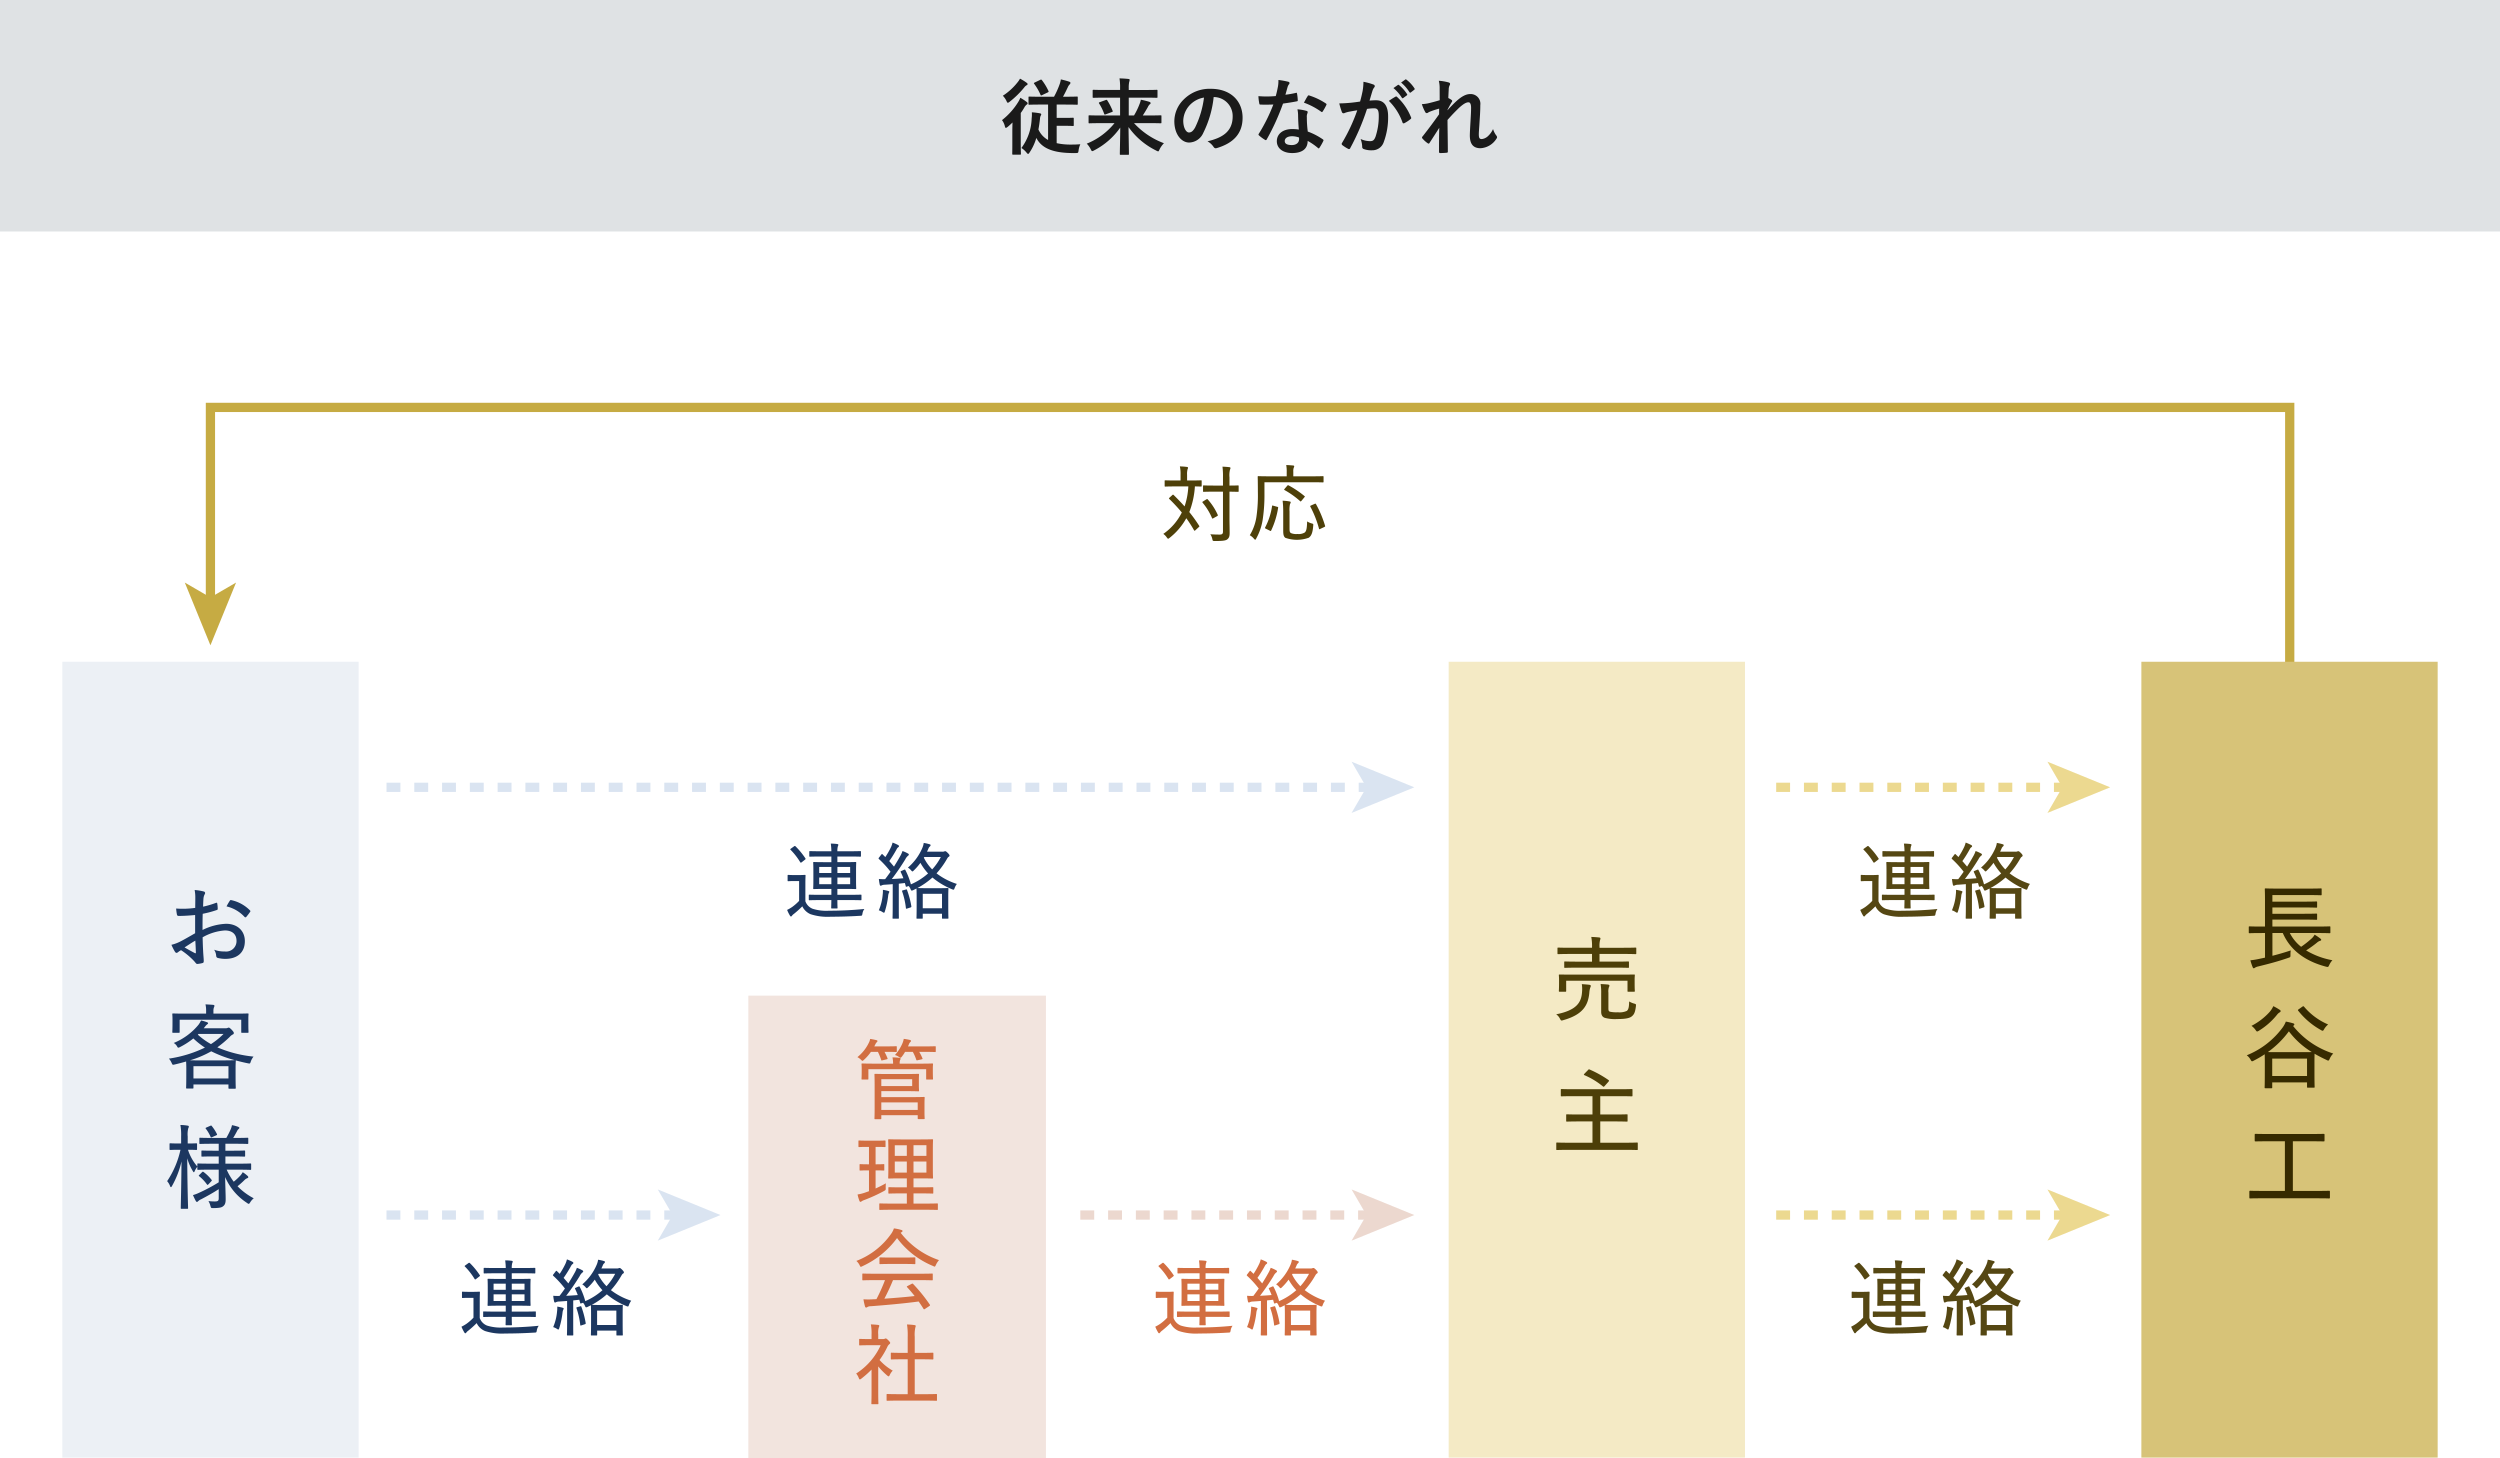 <svg xmlns="http://www.w3.org/2000/svg" xmlns:xlink="http://www.w3.org/1999/xlink" width="540" height="315" viewBox="0 0 540 315"><defs><clipPath id="a"><rect width="540" height="260" fill="none"/></clipPath></defs><g transform="translate(-220 -1494)"><g transform="translate(-1118 -300)"><g transform="translate(1338 1849)"><path d="M495.582,88.006h-2V34H46.453V75.732h-2V32H495.582Z" fill="#c6ab43"/><path d="M45.453,84.428l-5.537-13.55,5.537,3.215,5.536-3.215Z" transform="translate(0 -0.043)" fill="#c6ab43"/><g clip-path="url(#a)"><path d="M258.188,59.573a.253.253,0,0,1-.163.091c-.037,0-.072-.036-.127-.127a27.048,27.048,0,0,0-1.656-2.573,14.02,14.02,0,0,1-3.6,4.229c-.163.126-.252.2-.325.2-.09,0-.143-.091-.287-.27a2.848,2.848,0,0,0-.756-.775,12.221,12.221,0,0,0,4-4.624,36.486,36.486,0,0,0-2.7-2.915c-.091-.089-.126-.126.019-.27l.629-.576a.249.249,0,0,1,.162-.09.259.259,0,0,1,.144.09c.811.793,1.584,1.6,2.341,2.448a15.85,15.85,0,0,0,.81-4.319h-2.737c-1.584,0-2.106.036-2.214.036-.145,0-.163-.019-.163-.181V48.938c0-.144.018-.162.163-.162.108,0,.63.036,2.214.036H255V47.589a7.644,7.644,0,0,0-.145-1.818,13.827,13.827,0,0,1,1.5.108c.162.018.252.072.252.18a.736.736,0,0,1-.09.325,3.864,3.864,0,0,0-.108,1.205v1.223h.776c1.584,0,2.105-.036,2.213-.036.144,0,.162.018.162.162v1.007c0,.162-.018.181-.162.181-.09,0-.432-.019-1.3-.036a18.486,18.486,0,0,1-1.207,5.543A30.888,30.888,0,0,1,259,58.566c.09.126.108.18-.071.324Zm2.375-6.676a.407.407,0,0,1,.181-.072c.053,0,.091.019.144.09a12.944,12.944,0,0,1,2.124,3.275c.073.162.054.216-.09.307l-.811.449a.588.588,0,0,1-.215.091c-.037,0-.072-.036-.108-.126a13.157,13.157,0,0,0-2.017-3.293c-.089-.127-.089-.181.09-.288Zm3.6-2.987V48.165a16.548,16.548,0,0,0-.107-2.34c.521.019,1.026.054,1.476.108.162.018.252.09.252.18a.865.865,0,0,1-.107.361,5.14,5.14,0,0,0-.11,1.655V49.91c1.262,0,1.729-.035,1.82-.035.143,0,.162.017.162.161V51.1c0,.145-.019.163-.162.163-.091,0-.558-.018-1.82-.037v5.669c0,1.116.037,2.268.037,3.186,0,.792-.108,1.115-.522,1.457-.324.252-1.009.36-2.683.342-.432,0-.451,0-.541-.432a2.792,2.792,0,0,0-.431-1.025c.666.053,1.476.072,2.016.072s.72-.162.72-.649v-8.62h-2c-1.55,0-2.054.037-2.144.037-.144,0-.162-.018-.162-.163V50.036c0-.144.018-.161.162-.161.09,0,.594.035,2.144.035Z" transform="translate(0 -0.026)" fill="#4e4009"/><path d="M273.122,51.511a36.149,36.149,0,0,1-.324,5.363,12.359,12.359,0,0,1-1.44,4.444c-.09.2-.162.288-.235.288s-.143-.072-.287-.234a3.158,3.158,0,0,0-.883-.738,10.616,10.616,0,0,0,1.477-4.283,32.307,32.307,0,0,0,.27-5.075c0-2.2-.036-3.13-.036-3.239,0-.144.018-.162.18-.162.09,0,.7.036,2.467.036h3.619V46.94a7.17,7.17,0,0,0-.108-1.457c.522,0,1.026.053,1.495.089.162.018.233.09.233.163a.841.841,0,0,1-.108.341,2.224,2.224,0,0,0-.09.828v1.008h3.908c1.746,0,2.34-.036,2.447-.036.162,0,.181.018.181.162v1.026c0,.143-.019.162-.181.162-.107,0-.7-.036-2.447-.036H273.122Zm.306,7.72c-.216-.108-.216-.162-.144-.3a14.369,14.369,0,0,0,1.476-4.553c.019-.18.037-.18.307-.108l.774.216c.234.054.252.072.234.234a17.912,17.912,0,0,1-1.5,4.894c-.035.073-.072.109-.107.109a.6.6,0,0,1-.217-.09Zm5.113-.252c0,.756,0,.972.289,1.188a2.945,2.945,0,0,0,1.44.2,2.529,2.529,0,0,0,1.531-.306c.4-.306.5-.971.54-2.412a3.416,3.416,0,0,0,.972.432c.379.108.379.108.343.5-.126,1.656-.451,2.214-.955,2.592a7.53,7.53,0,0,1-5.078.018c-.324-.27-.449-.612-.449-1.548v-4.21a19.783,19.783,0,0,0-.127-2.25,9.3,9.3,0,0,1,1.442.144c.179.035.3.071.3.18a.661.661,0,0,1-.142.378,5.482,5.482,0,0,0-.11,1.6Zm-.521-9c.144-.163.162-.18.324-.108a20.81,20.81,0,0,1,3.4,2.285c.073.054.109.09.109.126s-.054.09-.126.181l-.576.7c-.2.216-.216.216-.325.107a18.877,18.877,0,0,0-3.367-2.393c-.125-.072-.107-.09.037-.288Zm7.2,9.267a.651.651,0,0,1-.233.091c-.055,0-.073-.055-.091-.145a22.139,22.139,0,0,0-1.855-4.714c-.072-.144-.054-.18.18-.288l.7-.306a.522.522,0,0,1,.2-.072c.055,0,.073.018.127.09a23.458,23.458,0,0,1,1.962,4.678c.054.162.036.181-.216.307Z" transform="translate(0 -0.026)" fill="#4e4009"/><rect width="64" height="171.901" transform="translate(13.465 87.94)" fill="#ecf0f5"/><path d="M42.186,139.1a8.882,8.882,0,0,0-.14-1.779,10.943,10.943,0,0,1,1.96.32.355.355,0,0,1,.3.34.6.6,0,0,1-.1.28,2.329,2.329,0,0,0-.26.919c-.039.54-.06,1.1-.08,1.739a20.062,20.062,0,0,0,2.781-.82c.16-.06.26-.04.279.16a6.742,6.742,0,0,1,.1,1.119c0,.18-.06.22-.24.28a22.087,22.087,0,0,1-3,.8c-.039,1.159-.039,2.32-.039,3.5a12.414,12.414,0,0,1,5.08-1.339c2.48,0,4.061,1.539,4.061,3.739,0,2.479-1.64,3.838-4.221,3.838a6.651,6.651,0,0,1-1.62-.2c-.26-.08-.34-.239-.361-.559a2.659,2.659,0,0,0-.439-1.22,6.22,6.22,0,0,0,2.3.38,2.25,2.25,0,0,0,2.541-2.3c0-1.4-.9-2.24-2.521-2.24a11.22,11.22,0,0,0-4.8,1.479c.02.781.04,1.74.1,2.82.041.919.14,1.819.14,2.2,0,.28,0,.48-.259.54a6.348,6.348,0,0,1-1.141.2c-.2,0-.3-.181-.66-.6a15.186,15.186,0,0,0-2.841-2.378,3.75,3.75,0,0,0-.66.439.568.568,0,0,1-.319.141c-.141,0-.241-.1-.362-.281a12.041,12.041,0,0,1-.739-1.459,8.7,8.7,0,0,0,1.9-.7c.861-.44,1.9-1.04,3.221-1.8v-3.938c-1.2.119-2.461.2-3.52.2-.3,0-.381-.119-.42-.359a10.482,10.482,0,0,1-.161-1.239,19.329,19.329,0,0,0,4.122-.141c0-.68.019-1.339.019-2.079m-2.32,10.616c.779.46,1.5.86,2.24,1.239.16.061.2.04.2-.139-.019-.721-.059-1.64-.119-2.56-.76.42-1.461.919-2.32,1.459m9.742-10.036c.119-.16.18-.22.319-.18a8.052,8.052,0,0,1,4.081,2.24.208.208,0,0,1,0,.32,13.413,13.413,0,0,1-.839,1.1.242.242,0,0,1-.321,0,7.662,7.662,0,0,0-3.921-2.3c.2-.4.441-.8.681-1.18" transform="translate(0 -0.079)" fill="#1c3760"/><path d="M40.245,176.014c0-.94-.04-1.419-.04-1.64-.759.221-1.56.44-2.441.641-.48.12-.48.12-.68-.3a3.439,3.439,0,0,0-.6-.96,26.765,26.765,0,0,0,7.781-2.379,16.96,16.96,0,0,1-2.5-1.98,16.617,16.617,0,0,1-2.841,1.839,1.184,1.184,0,0,1-.4.16c-.1,0-.161-.08-.26-.259a1.94,1.94,0,0,0-.74-.761,13.6,13.6,0,0,0,5.34-3.919,5.567,5.567,0,0,0,.561-.938,8.167,8.167,0,0,1,1.3.379c.138.06.219.1.219.22,0,.1-.1.18-.219.26a2.079,2.079,0,0,0-.4.421l-.32.4h4.7a1.085,1.085,0,0,0,.481-.08.507.507,0,0,1,.218-.059c.122,0,.261.08.661.48.361.4.44.54.44.68a.317.317,0,0,1-.22.32,2.036,2.036,0,0,0-.64.5,23.1,23.1,0,0,1-2.7,2.279,26.239,26.239,0,0,0,7.821,2,3.491,3.491,0,0,0-.619,1.139c-.141.4-.141.4-.641.3-.92-.181-1.78-.4-2.6-.62a.321.321,0,0,1,.021.139c0,.12-.041.561-.041,1.539v1.64c0,2,.041,2.52.041,2.618,0,.16-.021.181-.181.181h-1.2c-.18,0-.2-.021-.2-.181v-.739H41.785v.7c0,.16-.019.181-.179.181H40.4c-.18,0-.2-.021-.2-.181,0-.1.04-.62.04-2.579Zm-1.44-8.037c0,.18-.02.2-.18.2H37.4c-.161,0-.18-.02-.18-.2,0-.121.039-.38.039-2.08v-.64c0-.66-.039-.959-.039-1.079,0-.16.019-.18.18-.18.12,0,.8.04,2.72.04h4.4v-.6a5.464,5.464,0,0,0-.14-1.4c.54.021,1.14.061,1.66.1.181.019.28.1.28.2a.938.938,0,0,1-.12.38,2.215,2.215,0,0,0-.1.78v.54h4.681c1.941,0,2.6-.04,2.721-.04.16,0,.18.02.18.18,0,.1-.039.42-.039.919v.8c0,1.7.039,1.98.039,2.08,0,.18-.02.2-.18.2H52.287c-.16,0-.179-.02-.179-.2v-2.619h-13.3Zm9.281,6.158c1.881,0,2.522-.04,2.661-.04a26.659,26.659,0,0,1-5.121-1.92,21.691,21.691,0,0,1-4.581,1.939c.42.021,1.041.021,2,.021Zm-6.3,3.9h7.562v-2.639H41.785Zm1.1-9.616-.159.16a15.262,15.262,0,0,0,2.841,2.039,15.648,15.648,0,0,0,2.72-2.2Z" transform="translate(0 -0.093)" fill="#1c3760"/><path d="M45.546,197.755c-1.96,0-2.641.04-2.74.04-.16,0-.181-.02-.181-.179v-.5a4.657,4.657,0,0,0-.559.92c-.08.2-.14.28-.181.28-.06,0-.14-.08-.24-.261a11.423,11.423,0,0,1-1.2-2.759c.019,5.719.179,10.437.179,10.737,0,.16-.019.18-.179.18H39.225c-.16,0-.18-.02-.18-.18,0-.3.119-4.778.16-10.056a19.793,19.793,0,0,1-2.06,5.318c-.08.161-.16.24-.221.24-.08,0-.14-.1-.2-.26a3.406,3.406,0,0,0-.621-1.039,19.689,19.689,0,0,0,2.881-6.777h-.34c-1.34,0-1.721.04-1.84.04-.16,0-.181-.021-.181-.2v-1.039c0-.18.021-.2.181-.2.119,0,.5.04,1.84.04h.48v-1.479a12.173,12.173,0,0,0-.16-2.52,10.978,10.978,0,0,1,1.54.14c.181.02.28.08.28.2a.929.929,0,0,1-.12.38,5.3,5.3,0,0,0-.12,1.78v1.5c1.32,0,1.721-.04,1.84-.04.16,0,.181.02.181.2V193.3c0,.18-.021.2-.181.2-.119,0-.52-.04-1.779-.04a10.38,10.38,0,0,0,2.019,3.618v-.48c0-.16.021-.18.181-.18.1,0,.78.04,2.74.04h1.7V194.9h-1.06c-1.8,0-2.4.04-2.5.04-.16,0-.18-.02-.18-.181V193.8c0-.16.02-.179.18-.179.1,0,.7.04,2.5.04h1.06v-1.5h-1.34c-1.9,0-2.541.04-2.66.04-.16,0-.18-.02-.18-.18v-.979c0-.16.02-.18.18-.18.119,0,.76.04,2.66.04h2.981a19,19,0,0,0,.961-1.9,4.385,4.385,0,0,0,.26-.86,10.726,10.726,0,0,1,1.32.34c.18.061.279.141.279.24s-.08.18-.2.281a1.077,1.077,0,0,0-.281.38c-.219.42-.539,1.019-.86,1.519h.42c1.9,0,2.541-.04,2.641-.04.18,0,.2.02.2.18v.979c0,.16-.02.18-.2.18-.1,0-.74-.04-2.641-.04h-2.1v1.5h1.581c1.8,0,2.38-.04,2.5-.04.16,0,.179.019.179.179v.959c0,.161-.019.181-.179.181-.12,0-.7-.04-2.5-.04H48.687v1.559h2.64c1.96,0,2.62-.04,2.742-.04.16,0,.179.02.179.18v1.02c0,.159-.019.179-.179.179-.122,0-.782-.04-2.742-.04h-2.36a12.9,12.9,0,0,0,1.521,2.6A13.444,13.444,0,0,0,51.947,199a3.535,3.535,0,0,0,.481-.7,6.845,6.845,0,0,1,1.019.781.407.407,0,0,1,.181.28c0,.12-.059.18-.22.24a1.683,1.683,0,0,0-.6.4,18.468,18.468,0,0,1-1.5,1.339,13.864,13.864,0,0,0,3.5,2.6,3.4,3.4,0,0,0-.781.9c-.14.221-.22.3-.3.3a.694.694,0,0,1-.34-.18,12.654,12.654,0,0,1-4.761-5.618c.039,2.019.119,3.739.119,4.818,0,.8-.159,1.219-.58,1.519-.319.26-.8.36-2.08.38-.5,0-.5,0-.64-.5a3.882,3.882,0,0,0-.42-1.019,11.205,11.205,0,0,0,1.361.08c.72,0,.859-.14.859-.74v-1.919c-1.24.82-2.64,1.579-3.82,2.2a1.865,1.865,0,0,0-.62.4.411.411,0,0,1-.261.16c-.08,0-.18-.06-.26-.22a13.122,13.122,0,0,1-.6-1.259,7.487,7.487,0,0,0,1.2-.441,36.058,36.058,0,0,0,4.361-2.319v-2.719Zm-1.94.581c.179-.161.22-.18.36-.081a9.032,9.032,0,0,1,1.72,1.68c.1.12.1.18-.06.34l-.559.6c-.221.219-.282.2-.361.079a8.929,8.929,0,0,0-1.68-1.78c-.141-.12-.121-.139.06-.319Zm1.82-10.057c.2-.08.221-.08.34.08a9.2,9.2,0,0,1,1.08,1.68c.08.16.06.2-.14.3l-.86.379a.53.53,0,0,1-.24.081c-.06,0-.08-.041-.119-.14a8.431,8.431,0,0,0-1.021-1.739c-.1-.12-.1-.181.14-.281Z" transform="translate(0 -0.108)" fill="#1c3760"/><rect width="64" height="171.901" transform="translate(462.535 87.94)" fill="#d7c378"/><path d="M488.476,146.615c-1.82,0-2.46.04-2.561.04-.16,0-.18-.019-.18-.18v-1.119c0-.16.02-.18.18-.18.1,0,.741.04,2.561.04h.761v-5.8c0-1.5-.041-2.14-.041-2.26,0-.16.02-.18.2-.18.08,0,.8.04,2.761.04h6.361c1.98,0,2.641-.04,2.761-.04.18,0,.2.02.2.18v1.119c0,.16-.02.18-.2.18-.12,0-.781-.04-2.761-.04h-7.682v1.42h6.842c1.9,0,2.521-.04,2.641-.04.16,0,.179.019.179.2v.959c0,.16-.019.18-.179.18-.12,0-.74-.04-2.641-.04h-6.842v1.359h6.842c1.9,0,2.5-.04,2.62-.04.181,0,.2.02.2.2v.959c0,.16-.019.181-.2.181-.12,0-.719-.04-2.62-.04h-6.842v1.5H500.6c1.841,0,2.441-.04,2.561-.04.18,0,.2.02.2.18v1.119c0,.161-.021.18-.2.18-.12,0-.72-.04-2.561-.04h-6a9.046,9.046,0,0,0,2.441,2.978,21.137,21.137,0,0,0,2.34-1.859,3.181,3.181,0,0,0,.58-.76,11.375,11.375,0,0,1,1.261.86c.119.1.16.159.16.259s-.08.161-.24.2a1.987,1.987,0,0,0-.681.4,23.533,23.533,0,0,1-2.34,1.68,16.8,16.8,0,0,0,5.681,2.119,3.754,3.754,0,0,0-.679,1.019c-.221.5-.261.481-.741.361-4.461-1.18-7.7-3.559-9.3-7.258h-2.241v4.918c1.26-.32,2.521-.68,3.961-1.159a5.05,5.05,0,0,0-.06.959c0,.5-.02.5-.5.66-2.36.82-4.441,1.34-6.461,1.84a2.216,2.216,0,0,0-.721.28.447.447,0,0,1-.26.12c-.08,0-.139-.06-.219-.221a12.923,12.923,0,0,1-.5-1.5,19.1,19.1,0,0,0,2.139-.36l1.022-.22v-5.318Z" transform="translate(0 -0.079)" fill="#362a00"/><path d="M489.2,174.836c0-1.1-.019-1.7-.019-2.02a23.149,23.149,0,0,1-2.341,1.36,1.023,1.023,0,0,1-.38.159c-.12,0-.2-.1-.34-.36a2.954,2.954,0,0,0-.82-.939,17.885,17.885,0,0,0,7.762-6.019,5.6,5.6,0,0,0,.679-1.259,13.133,13.133,0,0,1,1.6.381c.14.04.24.12.24.219a.338.338,0,0,1-.16.26.4.4,0,0,1-.12.08,18.2,18.2,0,0,0,8.682,5.959,3.443,3.443,0,0,0-.78,1.159c-.121.26-.18.361-.3.361a.871.871,0,0,1-.38-.141c-.941-.44-1.8-.88-2.581-1.339,0,.26-.02.82-.02,1.839v1.88c0,2.839.04,3.339.04,3.438,0,.16-.02.18-.2.18h-1.24c-.18,0-.2-.02-.2-.18v-.959H490.8v1.079c0,.16-.02.18-.181.18h-1.259c-.18,0-.2-.02-.2-.18,0-.12.039-.62.039-3.5Zm3.2-11.637c.16.1.219.2.219.28,0,.161-.12.241-.3.34a2.052,2.052,0,0,0-.481.461,15.258,15.258,0,0,1-3.9,3.439,1.194,1.194,0,0,1-.381.179c-.119,0-.2-.1-.36-.34a3.643,3.643,0,0,0-.88-.878,13.681,13.681,0,0,0,3.861-2.94,4.97,4.97,0,0,0,.86-1.318,13.847,13.847,0,0,1,1.361.779m4.7,9.157c1.179,0,1.859,0,2.24-.019a17.855,17.855,0,0,1-4.941-4.479,20.117,20.117,0,0,1-4.541,4.479c.4.019,1.08.019,2.16.019Zm-6.3,5.158h7.521v-3.759H490.8Zm6.5-14.974a.452.452,0,0,1,.221-.1c.06,0,.1.02.16.1a13.9,13.9,0,0,0,5.2,3.839,3.761,3.761,0,0,0-.86,1c-.14.26-.22.359-.341.359a.949.949,0,0,1-.36-.16,16.369,16.369,0,0,1-4.88-4.139.2.2,0,0,1-.08-.16c0-.059.059-.12.179-.2Z" transform="translate(0 -0.094)" fill="#362a00"/><path d="M488.636,203.934c-1.86,0-2.481.04-2.6.04-.16,0-.179-.02-.179-.181v-1.3c0-.161.019-.18.179-.18.12,0,.741.04,2.6.04h4.9V191.619h-3.581c-1.98,0-2.64.039-2.741.039-.18,0-.2-.02-.2-.18V190.2c0-.16.019-.18.2-.18.1,0,.761.04,2.741.04h9.222c1.98,0,2.621-.04,2.74-.04.16,0,.181.02.181.18v1.279c0,.16-.021.18-.181.18-.119,0-.76-.039-2.74-.039h-3.921v10.736H500.5c1.84,0,2.481-.04,2.58-.04.161,0,.181.019.181.18v1.3c0,.161-.02.181-.181.181-.1,0-.74-.04-2.58-.04Z" transform="translate(0 -0.11)" fill="#362a00"/><rect width="64" height="171.901" transform="translate(312.914 87.94)" fill="#f4eac5"/><path d="M341.715,159.416a7.175,7.175,0,0,0-.041-1.76c.581.041,1.121.08,1.621.141.2.04.32.12.32.24a1.038,1.038,0,0,1-.12.38,4.457,4.457,0,0,0-.2,1.119c-.26,2.679-1.36,4.7-5.621,5.9a1.206,1.206,0,0,1-.361.08c-.16,0-.2-.1-.36-.38a2.469,2.469,0,0,0-.82-.96c4.342-.859,5.422-2.5,5.582-4.758m-.881-5.318c-2,0-2.68.041-2.8.041-.139,0-.16-.021-.16-.181v-1.019c0-.161.021-.18.16-.18.121,0,.8.04,2.8.04h3.041v-1.66h-4.641c-1.881,0-2.521.041-2.621.041-.179,0-.2-.021-.2-.18v-1.059c0-.161.02-.18.2-.18.1,0,.74.039,2.621.039h4.641v-.039a10.438,10.438,0,0,0-.16-2.3c.62.02,1.221.06,1.74.119.141.021.24.1.24.181a.976.976,0,0,1-.08.38,5.126,5.126,0,0,0-.12,1.5v.16h5.121c1.881,0,2.521-.039,2.641-.039.16,0,.18.019.18.18V151c0,.159-.02.18-.18.18-.12,0-.76-.041-2.641-.041h-5.121v1.66h3.36c2.022,0,2.7-.04,2.8-.04.181,0,.2.019.2.18v1.019c0,.16-.02.181-.2.181-.1,0-.779-.041-2.8-.041Zm-2.54,5c0,.179-.021.2-.181.2h-1.219c-.161,0-.181-.02-.181-.2,0-.121.041-.341.041-1.861v-.58c0-.519-.041-.8-.041-.919,0-.16.02-.16.181-.16.12,0,.8.02,2.741.02H350.2c1.921,0,2.62-.02,2.741-.02.161,0,.18,0,.18.16,0,.12-.04.4-.04.821v.679c0,1.52.04,1.76.04,1.861,0,.179-.019.2-.18.2h-1.22c-.16,0-.18-.02-.18-.2v-2.181H338.294Zm9.122,3.818c0,.5.1.62.359.7a6.653,6.653,0,0,0,1.681.12,3.775,3.775,0,0,0,1.94-.3c.381-.3.481-.9.5-2.04a4.327,4.327,0,0,0,1.081.46c.419.121.419.141.38.581-.16,1.28-.38,1.78-.92,2.2-.48.38-1.361.559-3.1.559a8.4,8.4,0,0,1-2.7-.259c-.38-.14-.781-.441-.781-1.32V159.7a11.6,11.6,0,0,0-.12-2.059c.58.019,1.08.06,1.561.1.26.041.34.141.34.221a.848.848,0,0,1-.12.38,2.907,2.907,0,0,0-.1,1.159Z" transform="translate(0 -0.085)" fill="#4d3f08"/><path d="M341.275,187.329c-2,0-2.681.041-2.781.041-.179,0-.2-.022-.2-.2v-1.219c0-.139.021-.158.2-.158.1,0,.78.039,2.781.039h2.7v-3.959h-3.92c-1.961,0-2.621.04-2.741.04-.16,0-.18-.021-.18-.18v-1.22c0-.159.02-.179.18-.179.12,0,.78.04,2.741.04h9.621c1.981,0,2.621-.04,2.741-.04.18,0,.2.02.2.179v1.22c0,.159-.021.18-.2.18-.12,0-.76-.04-2.741-.04h-4.02v3.959h2.921c2,0,2.679-.039,2.8-.039.16,0,.18.019.18.158v1.219c0,.18-.02.2-.18.2-.121,0-.8-.041-2.8-.041h-2.921v4.6H351c1.841,0,2.442-.041,2.561-.041.181,0,.2.022.2.182v1.259c0,.16-.02.179-.2.179-.119,0-.72-.039-2.561-.039H338.914c-1.86,0-2.461.039-2.58.039-.16,0-.18-.019-.18-.179v-1.259c0-.16.02-.182.18-.182.119,0,.72.041,2.58.041h5.061v-4.6Zm1.74-11.1c.14-.16.181-.181.32-.121a23.239,23.239,0,0,1,4.1,2.28.159.159,0,0,1,.1.141.343.343,0,0,1-.1.219l-.84.94c-.16.18-.2.2-.36.08a16.458,16.458,0,0,0-3.981-2.421c-.08-.039-.139-.08-.139-.119,0-.061.059-.12.139-.221Z" transform="translate(0 -0.101)" fill="#4d3f08"/><path d="M446.654,116.126h-3v-2h3Zm-6,0h-3v-2h3Zm-6,0h-3v-2h3Zm-6,0h-3v-2h3Zm-6,0h-3v-2h3Zm-6,0h-3v-2h3Zm-6,0h-3v-2h3Zm-6,0h-3v-2h3Zm-6,0h-3v-2h3Zm-6,0h-3v-2h3Zm-6,0h-3v-2h3Z" transform="translate(0 -0.066)" fill="#ecd990"/><path d="M455.795,115.124l-13.55,5.534,3.215-5.534-3.215-5.533Z" transform="translate(0 -0.063)" fill="#ecd990"/><path d="M405.752,139.738a2.737,2.737,0,0,0,1.584,1.637,9.951,9.951,0,0,0,3.53.414c2.3,0,4.951-.107,7.633-.378a2.26,2.26,0,0,0-.414.99c-.089.467-.089.467-.5.486-2.358.144-4.538.2-6.356.2a11.882,11.882,0,0,1-4.339-.541,3.48,3.48,0,0,1-1.8-1.709,19.887,19.887,0,0,1-1.818,1.638,1.987,1.987,0,0,0-.395.378c-.055.09-.127.18-.235.18-.09,0-.162-.09-.234-.216a8.214,8.214,0,0,1-.594-1.205,7.975,7.975,0,0,0,1.115-.649,10.518,10.518,0,0,0,1.477-1.3v-4.283h-1.044c-.937,0-1.189.037-1.261.037-.162,0-.18-.018-.18-.162v-1.044c0-.144.018-.162.18-.162.072,0,.324.036,1.261.036h.954c.936,0,1.207-.036,1.3-.036.162,0,.18.018.18.162,0,.108-.036.594-.036,1.71ZM403.286,127.9a.3.3,0,0,1,.2-.09.215.215,0,0,1,.144.072,16.187,16.187,0,0,1,2.125,2.592c.09.126.072.162-.109.306l-.666.522a.393.393,0,0,1-.215.109c-.037,0-.072-.036-.127-.109a14.454,14.454,0,0,0-2.07-2.663c-.126-.107-.108-.143.09-.287Zm5.886,11.589c-1.8,0-2.412.036-2.519.036-.145,0-.162-.019-.162-.181V138.5c0-.162.017-.179.162-.179.107,0,.719.035,2.519.035h2.2v-1.276h-1.387c-1.674,0-2.269.035-2.377.035-.144,0-.162-.018-.162-.162,0-.108.037-.522.037-1.619v-2.268c0-1.1-.037-1.529-.037-1.62,0-.162.018-.18.162-.18.108,0,.7.036,2.377.036h1.387v-1.222h-2.108c-1.781,0-2.394.035-2.484.035-.162,0-.18-.018-.18-.162v-.864c0-.162.018-.18.18-.18.09,0,.7.036,2.484.036h2.108a12.865,12.865,0,0,0-.126-1.655,11.438,11.438,0,0,1,1.385.089c.145.018.252.09.252.18a1.019,1.019,0,0,1-.107.307,3.786,3.786,0,0,0-.108,1.079h2.43c1.783,0,2.395-.036,2.5-.036.143,0,.161.018.161.18v.864c0,.144-.018.162-.161.162-.109,0-.721-.035-2.5-.035h-2.43V131.3h1.53c1.676,0,2.252-.036,2.359-.036.162,0,.18.018.18.18,0,.091-.035.523-.035,1.62v2.268c0,1.1.035,1.511.035,1.619,0,.144-.018.162-.18.162-.107,0-.683-.035-2.359-.035h-1.53v1.276h2.52c1.8,0,2.414-.035,2.521-.035.145,0,.163.017.163.179v.846c0,.162-.018.181-.163.181-.107,0-.72-.036-2.521-.036h-2.52c0,1.133.036,1.565.036,1.655,0,.144-.018.162-.163.162H411.5c-.144,0-.163-.018-.163-.162,0-.09.019-.522.037-1.655Zm2.2-7.162h-2.629v1.313h2.629Zm0,2.3h-2.629v1.439h2.629Zm1.3-.989h2.754v-1.313h-2.754Zm2.754.989h-2.754v1.439h2.754Z" transform="translate(0 -0.073)" fill="#554713"/><path d="M424.623,136.049c-.595.054-1.171.09-1.711.127a1.588,1.588,0,0,0-.683.144.394.394,0,0,1-.217.071c-.09,0-.162-.089-.2-.252a9.067,9.067,0,0,1-.18-1.205,10.674,10.674,0,0,0,1.35.036c.4-.522.792-1.062,1.17-1.6a21.266,21.266,0,0,0-2.5-2.735c-.054-.054-.09-.09-.09-.144a.451.451,0,0,1,.126-.217l.45-.593c.143-.163.18-.18.288-.073.2.2.414.4.594.594a17.521,17.521,0,0,0,1.242-2.177,5.353,5.353,0,0,0,.324-.954,9.244,9.244,0,0,1,1.19.523c.143.091.2.162.2.252a.25.25,0,0,1-.145.215,1.127,1.127,0,0,0-.342.4,24.439,24.439,0,0,1-1.62,2.61c.343.377.667.774,1.027,1.187.45-.72.9-1.457,1.314-2.214a5.753,5.753,0,0,0,.522-1.151,7.045,7.045,0,0,1,1.189.541c.125.072.18.125.18.234,0,.09-.055.162-.18.252a2.253,2.253,0,0,0-.576.756,49.912,49.912,0,0,1-2.918,4.265c.81-.037,1.639-.089,2.5-.162a14.2,14.2,0,0,0-.576-1.331c-.055-.109-.037-.18.179-.271l.54-.234c.181-.071.234-.036.288.072a15.088,15.088,0,0,1,1.189,3.078,13.762,13.762,0,0,0,3.709-2.359,12.179,12.179,0,0,1-1.657-2.286,11.969,11.969,0,0,1-1.422,1.638c-.145.144-.216.217-.288.217-.09,0-.181-.09-.323-.271a2.8,2.8,0,0,0-.667-.557,11.415,11.415,0,0,0,3.132-4.284,4.316,4.316,0,0,0,.288-1.044,9.109,9.109,0,0,1,1.28.289c.142.036.2.108.2.215a.407.407,0,0,1-.145.252,1.041,1.041,0,0,0-.324.469c-.09.216-.2.45-.3.666H435.3a1.131,1.131,0,0,0,.45-.055.354.354,0,0,1,.18-.052c.144,0,.234.052.558.359.27.27.4.469.4.576s-.037.18-.181.27-.2.162-.378.469a17.835,17.835,0,0,1-2.251,3.113A14.384,14.384,0,0,0,438.469,136a3.07,3.07,0,0,0-.469.846c-.107.288-.143.4-.269.4a1.069,1.069,0,0,1-.307-.09,16.047,16.047,0,0,1-4.231-2.538,16.659,16.659,0,0,1-3.241,2.268c.126,0,.63.036,1.945.036h2.592c1.423,0,1.872-.036,1.982-.036.162,0,.179.018.179.161,0,.127-.036.576-.036,1.746v1.566c0,2.5.036,2.9.036,2.987,0,.144-.017.162-.179.162h-1.028c-.162,0-.179-.018-.179-.162v-.9h-4.159v.9c0,.144-.019.162-.181.162h-1.008c-.144,0-.162-.018-.162-.162,0-.108.036-.5.036-2.987v-1.368c0-1.368-.036-1.817-.036-2l-.684.342a.921.921,0,0,1-.324.107c-.127,0-.179-.09-.289-.359a2.19,2.19,0,0,0-.395-.631l-.306.108c-.252.09-.289.072-.324-.108-.055-.2-.127-.468-.18-.648l-1.314.144v4.876c0,1.837.017,2.431.017,2.521,0,.144-.017.162-.162.162h-1.045c-.143,0-.162-.018-.162-.162,0-.108.037-.684.037-2.521Zm-2.18,2.358a6.046,6.046,0,0,0,.055-1.134,10.173,10.173,0,0,1,1.116.235c.181.054.271.107.271.179a.528.528,0,0,1-.09.252,2,2,0,0,0-.162.667,17.774,17.774,0,0,1-.7,3.293c-.072.234-.108.323-.216.323a.812.812,0,0,1-.324-.161,3.378,3.378,0,0,0-.775-.36,11.009,11.009,0,0,0,.828-3.293m4.989-1.187c.179-.054.234-.037.269.072a19.465,19.465,0,0,1,.937,3.509c.018.162.018.216-.2.288l-.649.215c-.269.09-.306.073-.324-.072a16.534,16.534,0,0,0-.81-3.6c-.053-.162-.018-.2.2-.252Zm3.673,4.031h4.159v-3.112h-4.159Zm.233-10.923a9.869,9.869,0,0,0,1.8,2.538,12.4,12.4,0,0,0,1.873-2.682h-3.565Z" transform="translate(0 -0.073)" fill="#554713"/><path d="M296.349,208.568h-3v-2h3Zm-6,0h-3v-2h3Zm-6,0h-3v-2h3Zm-6,0h-3v-2h3Zm-6,0h-3v-2h3Zm-6,0h-3v-2h3Zm-6,0h-3v-2h3Zm-6,0h-3v-2h3Zm-6,0h-3v-2h3Zm-6,0h-3v-2h3Zm-6,0h-3v-2h3Z" transform="translate(0 -0.119)" fill="#ecd8cf"/><path d="M305.49,207.566,291.94,213.1l3.215-5.534-3.215-5.532Z" transform="translate(0 -0.116)" fill="#ecd8cf"/><path d="M253.489,229.817a2.733,2.733,0,0,0,1.584,1.636,9.919,9.919,0,0,0,3.529.415c2.305,0,4.951-.108,7.635-.378a2.217,2.217,0,0,0-.414.989c-.09.469-.09.469-.5.486-2.36.145-4.538.2-6.357.2a11.886,11.886,0,0,1-4.339-.54,3.476,3.476,0,0,1-1.8-1.71A20.035,20.035,0,0,1,251,232.551a2.028,2.028,0,0,0-.4.378c-.055.091-.126.181-.235.181-.089,0-.162-.09-.234-.217a8.47,8.47,0,0,1-.594-1.205,7.961,7.961,0,0,0,1.117-.649,10.5,10.5,0,0,0,1.476-1.3v-4.283h-1.044c-.936,0-1.188.036-1.261.036-.162,0-.18-.018-.18-.162v-1.044c0-.143.018-.162.18-.162.073,0,.325.036,1.261.036h.954c.937,0,1.206-.036,1.3-.036.162,0,.181.019.181.162,0,.109-.036.595-.036,1.71Zm-2.467-11.841a.307.307,0,0,1,.2-.09.215.215,0,0,1,.144.072,16.229,16.229,0,0,1,2.125,2.591c.09.126.072.162-.109.307l-.666.521a.392.392,0,0,1-.216.109c-.036,0-.072-.036-.126-.109a14.331,14.331,0,0,0-2.071-2.662c-.125-.108-.107-.144.09-.288Zm5.888,11.589c-1.8,0-2.413.035-2.521.035-.144,0-.162-.018-.162-.18v-.846c0-.162.018-.18.162-.18.108,0,.72.036,2.521.036h2.2v-1.277h-1.387c-1.674,0-2.267.036-2.376.036-.143,0-.162-.019-.162-.162,0-.109.036-.523.036-1.62V223.14c0-1.1-.036-1.529-.036-1.619,0-.162.019-.18.162-.18.109,0,.7.035,2.376.035h1.387v-1.222H257c-1.782,0-2.394.036-2.484.036-.162,0-.181-.019-.181-.162v-.864c0-.163.019-.181.181-.181.09,0,.7.036,2.484.036h2.107a12.9,12.9,0,0,0-.125-1.655,11.452,11.452,0,0,1,1.386.09c.143.018.252.089.252.179a1.018,1.018,0,0,1-.109.307,3.831,3.831,0,0,0-.107,1.079h2.43c1.783,0,2.395-.036,2.5-.036.144,0,.162.018.162.181v.864c0,.143-.018.162-.162.162-.108,0-.72-.036-2.5-.036H260.4v1.222h1.53c1.675,0,2.251-.035,2.358-.035.163,0,.181.018.181.18,0,.09-.036.522-.036,1.619v2.268c0,1.1.036,1.511.036,1.62,0,.143-.018.162-.181.162-.107,0-.683-.036-2.358-.036H260.4v1.277h2.52c1.8,0,2.413-.036,2.521-.036.144,0,.162.018.162.18v.846c0,.162-.018.18-.162.18-.108,0-.72-.035-2.521-.035H260.4c0,1.133.036,1.565.036,1.655,0,.144-.019.162-.162.162h-1.044c-.145,0-.162-.018-.162-.162,0-.09.017-.522.035-1.655Zm2.2-7.163h-2.629v1.313h2.629Zm0,2.3h-2.629v1.439h2.629Zm1.3-.989h2.755V222.4H260.4Zm2.755.989H260.4v1.439h2.755Z" transform="translate(0 -0.125)" fill="#d26e41"/><path d="M272.36,226.128c-.594.053-1.17.089-1.711.126a1.6,1.6,0,0,0-.683.144.384.384,0,0,1-.217.071c-.09,0-.162-.089-.2-.252a8.9,8.9,0,0,1-.18-1.205,10.645,10.645,0,0,0,1.35.037c.4-.523.792-1.062,1.169-1.6a21.192,21.192,0,0,0-2.5-2.735c-.054-.054-.089-.09-.089-.144a.454.454,0,0,1,.125-.216l.451-.594c.143-.163.179-.18.287-.073.2.2.414.4.6.595A17.662,17.662,0,0,0,272,218.1a5.351,5.351,0,0,0,.324-.953,9.376,9.376,0,0,1,1.189.522c.144.091.2.162.2.252a.253.253,0,0,1-.145.216,1.1,1.1,0,0,0-.342.4,24.664,24.664,0,0,1-1.62,2.609c.342.378.666.775,1.026,1.188.451-.721.9-1.458,1.314-2.214a5.843,5.843,0,0,0,.523-1.151,7,7,0,0,1,1.188.54c.126.072.18.126.18.234,0,.09-.054.162-.18.252a2.278,2.278,0,0,0-.576.756,49.977,49.977,0,0,1-2.917,4.265c.81-.036,1.639-.089,2.5-.162a14.049,14.049,0,0,0-.576-1.331c-.055-.108-.036-.18.179-.27l.541-.235c.18-.071.234-.036.288.073a15.055,15.055,0,0,1,1.189,3.077,13.791,13.791,0,0,0,3.709-2.358,12.2,12.2,0,0,1-1.657-2.286,12.038,12.038,0,0,1-1.423,1.638c-.144.143-.215.216-.287.216-.09,0-.181-.09-.324-.271a2.78,2.78,0,0,0-.666-.557,11.418,11.418,0,0,0,3.132-4.284,4.3,4.3,0,0,0,.287-1.044,9.218,9.218,0,0,1,1.28.289c.143.036.2.108.2.216a.409.409,0,0,1-.144.252,1.016,1.016,0,0,0-.324.468c-.09.216-.2.45-.305.666h3.277a1.15,1.15,0,0,0,.449-.054.349.349,0,0,1,.18-.053c.144,0,.234.053.558.359.271.271.4.469.4.576s-.036.181-.18.271-.2.162-.379.468a17.881,17.881,0,0,1-2.25,3.113,14.346,14.346,0,0,0,4.393,2.286,3.059,3.059,0,0,0-.468.846c-.108.288-.143.4-.27.4a1.025,1.025,0,0,1-.306-.09,16.053,16.053,0,0,1-4.232-2.538,16.65,16.65,0,0,1-3.24,2.268c.125,0,.63.036,1.944.036h2.593c1.422,0,1.872-.036,1.981-.036.162,0,.18.018.18.162,0,.126-.036.576-.036,1.745v1.566c0,2.5.036,2.9.036,2.987,0,.144-.018.162-.18.162h-1.027c-.162,0-.18-.018-.18-.162v-.9h-4.158v.9c0,.144-.019.162-.181.162h-1.009c-.143,0-.162-.018-.162-.162,0-.108.037-.5.037-2.987V229.06c0-1.367-.037-1.817-.037-2l-.684.342a.93.93,0,0,1-.324.108c-.126,0-.179-.091-.288-.36a2.206,2.206,0,0,0-.4-.63l-.307.107c-.252.09-.288.073-.324-.107-.054-.2-.126-.469-.18-.648l-1.314.143V230.9c0,1.836.017,2.43.017,2.52,0,.144-.017.162-.162.162h-1.044c-.143,0-.162-.018-.162-.162,0-.108.036-.684.036-2.52Zm-2.179,2.357a6.036,6.036,0,0,0,.054-1.133,10.227,10.227,0,0,1,1.117.234c.18.054.27.108.27.18a.536.536,0,0,1-.09.252,2.01,2.01,0,0,0-.162.666,17.751,17.751,0,0,1-.7,3.293c-.072.235-.109.324-.216.324a.814.814,0,0,1-.324-.162,3.377,3.377,0,0,0-.775-.36,11.062,11.062,0,0,0,.828-3.293m4.988-1.187c.179-.054.234-.036.27.072a19.656,19.656,0,0,1,.937,3.509c.017.162.017.216-.2.288l-.648.216c-.27.09-.306.072-.324-.072a16.585,16.585,0,0,0-.81-3.6c-.054-.162-.018-.2.2-.252Zm3.674,4.031H283v-3.112h-4.158Zm.233-10.923a9.829,9.829,0,0,0,1.8,2.538,12.4,12.4,0,0,0,1.872-2.682h-3.565Z" transform="translate(0 -0.125)" fill="#d26e41"/><path d="M296.483,116.126h-3v-2h3Zm-6,0h-3v-2h3Zm-6,0h-3v-2h3Zm-6,0h-3v-2h3Zm-6,0h-3v-2h3Zm-6,0h-3v-2h3Zm-6,0h-3v-2h3Zm-6,0h-3v-2h3Zm-6,0h-3v-2h3Zm-6,0h-3v-2h3Zm-6,0h-3v-2h3Zm-6,0h-3v-2h3Zm-6,0h-3v-2h3Zm-6,0h-3v-2h3Zm-6,0h-3v-2h3Zm-6,0h-3v-2h3Zm-6,0h-3v-2h3Zm-6,0h-3v-2h3Zm-6,0h-3v-2h3Zm-6,0h-3v-2h3Zm-6,0h-3v-2h3Zm-6,0h-3v-2h3Zm-6,0h-3v-2h3Zm-6,0h-3v-2h3Zm-6,0h-3v-2h3Zm-6,0h-3v-2h3Zm-6,0h-3v-2h3Zm-6,0h-3v-2h3Zm-6,0h-3v-2h3Zm-6,0h-3v-2h3Zm-6,0h-3v-2h3Zm-6,0h-3v-2h3Zm-6,0h-3v-2h3Zm-6,0h-3v-2h3Zm-6,0h-3v-2h3Zm-6,0h-3v-2h3Z" transform="translate(0 -0.066)" fill="#dae4f1"/><path d="M305.49,115.124l-13.55,5.534,3.215-5.534-3.215-5.532Z" transform="translate(0 -0.063)" fill="#dae4f1"/><path d="M173.959,139.738a2.74,2.74,0,0,0,1.584,1.637,9.951,9.951,0,0,0,3.53.414c2.3,0,4.951-.108,7.633-.378a2.255,2.255,0,0,0-.414.99c-.089.467-.089.467-.5.486-2.358.144-4.538.2-6.356.2a11.886,11.886,0,0,1-4.339-.54,3.48,3.48,0,0,1-1.8-1.709,20.187,20.187,0,0,1-1.818,1.638,1.96,1.96,0,0,0-.4.378c-.055.09-.127.18-.235.18-.09,0-.162-.09-.234-.216a8.263,8.263,0,0,1-.594-1.205,7.975,7.975,0,0,0,1.115-.649,10.463,10.463,0,0,0,1.477-1.3v-4.283h-1.044c-.937,0-1.189.036-1.261.036-.162,0-.18-.017-.18-.162v-1.043c0-.144.018-.162.18-.162.072,0,.324.036,1.261.036h.954c.937,0,1.207-.036,1.3-.036.162,0,.18.018.18.162,0,.108-.036.594-.036,1.709ZM171.493,127.9a.3.3,0,0,1,.2-.09.215.215,0,0,1,.144.072,16.185,16.185,0,0,1,2.125,2.592c.09.126.072.162-.109.306l-.666.522a.393.393,0,0,1-.215.109c-.037,0-.072-.036-.127-.109a14.421,14.421,0,0,0-2.07-2.663c-.126-.107-.108-.143.09-.288Zm5.886,11.589c-1.8,0-2.412.036-2.519.036-.145,0-.162-.019-.162-.181V138.5c0-.162.017-.179.162-.179.107,0,.719.035,2.519.035h2.2v-1.277H178.19c-1.674,0-2.269.036-2.377.036-.144,0-.162-.018-.162-.162,0-.108.037-.522.037-1.619v-2.268c0-1.1-.037-1.529-.037-1.62,0-.162.018-.18.162-.18.108,0,.7.036,2.377.036h1.387v-1.223h-2.108c-1.781,0-2.394.036-2.484.036-.162,0-.18-.018-.18-.162v-.864c0-.162.018-.179.18-.179.09,0,.7.036,2.484.036h2.108a12.883,12.883,0,0,0-.126-1.656,11.421,11.421,0,0,1,1.385.09c.145.018.252.09.252.18a1.007,1.007,0,0,1-.107.306,3.793,3.793,0,0,0-.108,1.08h2.43c1.783,0,2.4-.036,2.5-.036.143,0,.161.017.161.179v.864c0,.144-.018.162-.161.162-.109,0-.721-.036-2.5-.036h-2.43V131.3h1.53c1.676,0,2.252-.036,2.359-.036.162,0,.18.018.18.18,0,.091-.035.522-.035,1.62v2.268c0,1.1.035,1.511.035,1.619,0,.144-.018.162-.18.162-.107,0-.683-.036-2.359-.036h-1.53v1.277h2.52c1.8,0,2.414-.035,2.521-.035.145,0,.163.017.163.179v.846c0,.162-.018.181-.163.181-.107,0-.72-.036-2.521-.036h-2.52c0,1.133.036,1.565.036,1.655,0,.144-.018.162-.162.162H179.7c-.144,0-.163-.018-.163-.162,0-.09.019-.522.037-1.655Zm2.2-7.162h-2.629v1.313h2.629Zm0,2.3h-2.629v1.439h2.629Zm1.3-.989h2.754v-1.313h-2.754Zm2.754.989h-2.754v1.439h2.754Z" transform="translate(0 -0.073)" fill="#1c3760"/><path d="M192.83,136.049c-.6.054-1.171.09-1.711.126a1.6,1.6,0,0,0-.683.144.389.389,0,0,1-.217.072c-.09,0-.162-.089-.2-.252a9.087,9.087,0,0,1-.18-1.206,10.474,10.474,0,0,0,1.35.037c.4-.523.792-1.062,1.17-1.6a21.322,21.322,0,0,0-2.5-2.734c-.054-.055-.09-.09-.09-.145a.454.454,0,0,1,.126-.216l.45-.593c.143-.163.18-.181.288-.073.2.2.414.4.594.594a17.463,17.463,0,0,0,1.242-2.178,5.321,5.321,0,0,0,.324-.953,9.244,9.244,0,0,1,1.19.523c.143.09.2.162.2.252a.252.252,0,0,1-.145.215,1.127,1.127,0,0,0-.342.4,24.321,24.321,0,0,1-1.62,2.609c.343.378.667.775,1.027,1.188.45-.72.9-1.457,1.314-2.214a5.752,5.752,0,0,0,.522-1.151,7.121,7.121,0,0,1,1.189.54c.125.072.18.126.18.234,0,.09-.055.162-.18.252a2.272,2.272,0,0,0-.576.757,49.874,49.874,0,0,1-2.918,4.264c.81-.036,1.639-.089,2.5-.162a14.425,14.425,0,0,0-.576-1.331c-.055-.108-.037-.179.179-.27l.54-.234c.181-.072.234-.036.288.072a15.078,15.078,0,0,1,1.189,3.077,13.736,13.736,0,0,0,3.709-2.358,12.212,12.212,0,0,1-1.657-2.286,11.968,11.968,0,0,1-1.422,1.638c-.145.144-.216.216-.288.216-.09,0-.181-.09-.323-.27a2.809,2.809,0,0,0-.667-.558,11.4,11.4,0,0,0,3.132-4.284,4.308,4.308,0,0,0,.288-1.043,9.108,9.108,0,0,1,1.28.289c.142.036.2.107.2.215a.409.409,0,0,1-.145.252,1.035,1.035,0,0,0-.324.469c-.09.216-.2.45-.3.666h3.276a1.15,1.15,0,0,0,.45-.055.355.355,0,0,1,.18-.053c.144,0,.234.053.558.36.27.27.4.468.4.576s-.037.18-.181.27-.2.162-.378.469a17.873,17.873,0,0,1-2.251,3.113,14.36,14.36,0,0,0,4.394,2.285,3.093,3.093,0,0,0-.469.847c-.107.288-.143.395-.269.395a1.037,1.037,0,0,1-.307-.09,16.021,16.021,0,0,1-4.231-2.538,16.619,16.619,0,0,1-3.241,2.269c.126,0,.63.035,1.945.035H202.7c1.423,0,1.872-.035,1.982-.035.162,0,.179.017.179.161,0,.127-.036.576-.036,1.746v1.565c0,2.5.036,2.9.036,2.988,0,.143-.017.162-.179.162H203.65c-.162,0-.179-.019-.179-.162v-.9h-4.159v.9c0,.143-.019.162-.181.162h-1.008c-.144,0-.162-.019-.162-.162,0-.109.036-.5.036-2.988v-1.367c0-1.368-.036-1.817-.036-2l-.684.342a.929.929,0,0,1-.324.108c-.127,0-.179-.09-.289-.36a2.185,2.185,0,0,0-.4-.63l-.306.108c-.252.09-.289.072-.324-.108-.055-.2-.127-.468-.18-.648l-1.314.144v4.876c0,1.836.017,2.43.017,2.521,0,.143-.017.162-.162.162h-1.045c-.143,0-.162-.019-.162-.162,0-.109.037-.685.037-2.521Zm-2.18,2.358a6.049,6.049,0,0,0,.055-1.134,10.173,10.173,0,0,1,1.116.235c.181.053.271.107.271.179a.528.528,0,0,1-.09.252,2,2,0,0,0-.162.667,17.791,17.791,0,0,1-.7,3.293c-.072.234-.108.323-.216.323a.827.827,0,0,1-.324-.161,3.3,3.3,0,0,0-.775-.36,11.017,11.017,0,0,0,.828-3.293m4.989-1.188c.179-.053.234-.036.269.073a19.454,19.454,0,0,1,.937,3.508c.018.163.018.216-.2.289L196,141.3c-.269.09-.306.073-.324-.072a16.5,16.5,0,0,0-.81-3.6c-.053-.163-.018-.2.2-.252Zm3.673,4.032h4.159v-3.113h-4.159Zm.233-10.924a9.853,9.853,0,0,0,1.8,2.538,12.393,12.393,0,0,0,1.873-2.681h-3.565Z" transform="translate(0 -0.073)" fill="#1c3760"/><path d="M146.483,208.568h-3v-2h3Zm-6,0h-3v-2h3Zm-6,0h-3v-2h3Zm-6,0h-3v-2h3Zm-6,0h-3v-2h3Zm-6,0h-3v-2h3Zm-6,0h-3v-2h3Zm-6,0h-3v-2h3Zm-6,0h-3v-2h3Zm-6,0h-3v-2h3Zm-6,0h-3v-2h3Z" transform="translate(0 -0.119)" fill="#dae4f1"/><path d="M155.624,207.566l-13.55,5.534,3.216-5.534-3.216-5.532Z" transform="translate(0 -0.116)" fill="#dae4f1"/><path d="M103.623,229.817a2.738,2.738,0,0,0,1.584,1.636,9.926,9.926,0,0,0,3.53.415c2.3,0,4.951-.108,7.634-.378a2.241,2.241,0,0,0-.415.989c-.089.469-.089.469-.5.486-2.359.145-4.539.2-6.357.2a11.89,11.89,0,0,1-4.339-.54,3.481,3.481,0,0,1-1.8-1.71,19.887,19.887,0,0,1-1.818,1.638,2.016,2.016,0,0,0-.4.378c-.055.091-.127.181-.235.181-.09,0-.162-.09-.234-.217a8.162,8.162,0,0,1-.594-1.205,7.875,7.875,0,0,0,1.115-.649,10.453,10.453,0,0,0,1.477-1.3v-4.283h-1.044c-.937,0-1.189.036-1.261.036-.162,0-.179-.018-.179-.162v-1.044c0-.143.017-.162.179-.162.072,0,.324.036,1.261.036h.954c.937,0,1.207-.036,1.3-.036.162,0,.18.019.18.162,0,.109-.036.595-.036,1.71Zm-2.466-11.841a.305.305,0,0,1,.2-.09.215.215,0,0,1,.144.072,16.176,16.176,0,0,1,2.125,2.591c.09.126.072.162-.109.307l-.666.521a.393.393,0,0,1-.215.109c-.037,0-.072-.036-.127-.109a14.413,14.413,0,0,0-2.07-2.662c-.126-.108-.107-.144.09-.288Zm5.886,11.589c-1.8,0-2.412.035-2.519.035-.145,0-.162-.018-.162-.18v-.846c0-.162.017-.18.162-.18.107,0,.719.036,2.519.036h2.2v-1.277h-1.387c-1.674,0-2.269.036-2.377.036-.144,0-.162-.019-.162-.162,0-.109.037-.523.037-1.62V223.14c0-1.1-.037-1.529-.037-1.619,0-.162.018-.18.162-.18.108,0,.7.035,2.377.035h1.387v-1.222h-2.108c-1.781,0-2.394.036-2.484.036-.162,0-.18-.019-.18-.162v-.864c0-.163.018-.181.18-.181.09,0,.7.036,2.484.036h2.108a12.882,12.882,0,0,0-.126-1.655,11.421,11.421,0,0,1,1.385.09c.145.018.252.089.252.179a1,1,0,0,1-.107.307,3.794,3.794,0,0,0-.107,1.079h2.429c1.783,0,2.395-.036,2.5-.036.143,0,.161.018.161.181v.864c0,.143-.018.162-.161.162-.109,0-.721-.036-2.5-.036h-2.429v1.222h1.529c1.676,0,2.252-.035,2.359-.035.162,0,.18.018.18.18,0,.09-.035.522-.035,1.619v2.268c0,1.1.035,1.511.035,1.62,0,.143-.018.162-.18.162-.107,0-.683-.036-2.359-.036h-1.529v1.277h2.519c1.8,0,2.414-.036,2.522-.036.144,0,.162.018.162.18v.846c0,.162-.018.18-.162.18-.108,0-.721-.035-2.522-.035h-2.519c0,1.133.035,1.565.035,1.655,0,.144-.018.162-.162.162h-1.044c-.144,0-.162-.018-.162-.162,0-.09.018-.522.036-1.655Zm2.2-7.163h-2.629v1.313h2.629Zm0,2.3h-2.629v1.439h2.629Zm1.3-.989h2.754V222.4h-2.754Zm2.753.989h-2.754v1.439h2.754Z" transform="translate(0 -0.125)" fill="#1c3760"/><path d="M122.494,226.128c-.6.053-1.171.089-1.711.126a1.587,1.587,0,0,0-.683.144.386.386,0,0,1-.217.071c-.09,0-.162-.089-.2-.252a9.069,9.069,0,0,1-.18-1.205,10.657,10.657,0,0,0,1.35.037c.4-.523.792-1.062,1.17-1.6a21.266,21.266,0,0,0-2.5-2.735c-.054-.054-.09-.09-.09-.144a.449.449,0,0,1,.126-.216l.45-.594c.143-.163.18-.18.288-.073.2.2.414.4.594.595a17.536,17.536,0,0,0,1.242-2.178,5.349,5.349,0,0,0,.324-.953,9.392,9.392,0,0,1,1.19.522c.143.091.2.162.2.252a.253.253,0,0,1-.145.216,1.122,1.122,0,0,0-.342.4,24.34,24.34,0,0,1-1.62,2.609c.343.378.667.775,1.027,1.188.45-.721.9-1.458,1.314-2.214a5.777,5.777,0,0,0,.522-1.151,7.041,7.041,0,0,1,1.189.54c.125.072.18.126.18.234,0,.09-.055.162-.18.252a2.265,2.265,0,0,0-.576.756,49.742,49.742,0,0,1-2.918,4.265c.81-.036,1.639-.089,2.5-.162a14.308,14.308,0,0,0-.576-1.331c-.055-.108-.037-.18.179-.27l.54-.235c.181-.071.234-.036.288.073a15.055,15.055,0,0,1,1.189,3.077,13.76,13.76,0,0,0,3.709-2.358,12.245,12.245,0,0,1-1.657-2.286,12.028,12.028,0,0,1-1.422,1.638c-.145.143-.216.216-.288.216-.09,0-.181-.09-.323-.271a2.8,2.8,0,0,0-.667-.557,11.407,11.407,0,0,0,3.132-4.284,4.3,4.3,0,0,0,.288-1.044,9.25,9.25,0,0,1,1.28.289c.142.036.2.108.2.216a.411.411,0,0,1-.145.252,1.031,1.031,0,0,0-.324.468c-.09.216-.2.45-.3.666h3.276a1.156,1.156,0,0,0,.45-.054.346.346,0,0,1,.18-.053c.144,0,.234.053.558.359.27.271.4.469.4.576s-.037.181-.181.271-.2.162-.378.468a17.835,17.835,0,0,1-2.251,3.113,14.363,14.363,0,0,0,4.394,2.286,3.085,3.085,0,0,0-.469.846c-.107.288-.143.4-.269.4a1.037,1.037,0,0,1-.307-.09,16.048,16.048,0,0,1-4.231-2.538,16.659,16.659,0,0,1-3.241,2.268c.126,0,.63.036,1.945.036h2.592c1.423,0,1.872-.036,1.982-.036.162,0,.179.018.179.162,0,.126-.036.576-.036,1.745v1.566c0,2.5.036,2.9.036,2.987,0,.144-.017.162-.179.162h-1.028c-.162,0-.179-.018-.179-.162v-.9h-4.159v.9c0,.144-.019.162-.181.162h-1.008c-.144,0-.162-.018-.162-.162,0-.108.036-.5.036-2.987V229.06c0-1.367-.036-1.817-.036-2l-.684.342a.929.929,0,0,1-.324.108c-.127,0-.179-.091-.289-.36a2.184,2.184,0,0,0-.4-.63l-.306.107c-.252.09-.289.073-.324-.107-.055-.2-.127-.469-.18-.648l-1.314.143V230.9c0,1.836.017,2.43.017,2.52,0,.144-.017.162-.162.162h-1.045c-.143,0-.162-.018-.162-.162,0-.108.037-.684.037-2.52Zm-2.18,2.357a6.04,6.04,0,0,0,.055-1.133,10.2,10.2,0,0,1,1.116.234c.181.054.271.108.271.18a.536.536,0,0,1-.09.252,1.985,1.985,0,0,0-.162.666,17.757,17.757,0,0,1-.7,3.293c-.072.235-.108.324-.216.324a.82.82,0,0,1-.324-.162,3.377,3.377,0,0,0-.775-.36,11,11,0,0,0,.828-3.293M125.3,227.3c.179-.054.234-.036.269.072a19.488,19.488,0,0,1,.937,3.509c.018.162.018.216-.2.288l-.649.216c-.269.09-.306.072-.324-.072a16.529,16.529,0,0,0-.81-3.6c-.053-.162-.018-.2.2-.252Zm3.673,4.031h4.159v-3.112h-4.159Zm.233-10.923a9.853,9.853,0,0,0,1.8,2.538,12.4,12.4,0,0,0,1.873-2.682h-3.565Z" transform="translate(0 -0.125)" fill="#1c3760"/><path d="M446.654,208.568h-3v-2h3Zm-6,0h-3v-2h3Zm-6,0h-3v-2h3Zm-6,0h-3v-2h3Zm-6,0h-3v-2h3Zm-6,0h-3v-2h3Zm-6,0h-3v-2h3Zm-6,0h-3v-2h3Zm-6,0h-3v-2h3Zm-6,0h-3v-2h3Zm-6,0h-3v-2h3Z" transform="translate(0 -0.119)" fill="#ecd990"/><path d="M455.795,207.566l-13.55,5.534,3.216-5.534-3.216-5.532Z" transform="translate(0 -0.116)" fill="#ecd990"/><path d="M403.793,229.817a2.742,2.742,0,0,0,1.585,1.636,9.919,9.919,0,0,0,3.529.415c2.3,0,4.952-.108,7.634-.378a2.251,2.251,0,0,0-.414.989c-.089.469-.089.469-.5.486-2.359.145-4.537.2-6.355.2a11.885,11.885,0,0,1-4.34-.54,3.481,3.481,0,0,1-1.8-1.71,20.02,20.02,0,0,1-1.818,1.638,2.058,2.058,0,0,0-.4.378c-.054.091-.125.181-.235.181-.09,0-.162-.09-.233-.217a8.467,8.467,0,0,1-.6-1.205,7.905,7.905,0,0,0,1.117-.649,10.508,10.508,0,0,0,1.477-1.3v-4.283H401.4c-.936,0-1.188.036-1.26.036-.162,0-.181-.018-.181-.162v-1.044c0-.143.019-.162.181-.162.072,0,.324.036,1.26.036h.955c.935,0,1.2-.036,1.3-.036.162,0,.181.019.181.162,0,.109-.038.595-.038,1.71Zm-2.466-11.841a.306.306,0,0,1,.2-.09.21.21,0,0,1,.142.072,16.123,16.123,0,0,1,2.125,2.591c.09.126.073.162-.107.307l-.666.521a.391.391,0,0,1-.217.109c-.035,0-.072-.036-.125-.109a14.374,14.374,0,0,0-2.071-2.662c-.126-.108-.109-.144.09-.288Zm5.888,11.589c-1.8,0-2.413.035-2.521.035-.145,0-.162-.018-.162-.18v-.846c0-.162.017-.18.162-.18.108,0,.72.036,2.521.036h2.2v-1.277h-1.387c-1.675,0-2.269.036-2.376.036-.145,0-.162-.019-.162-.162,0-.109.035-.523.035-1.62V223.14c0-1.1-.035-1.529-.035-1.619,0-.162.017-.18.162-.18.107,0,.7.035,2.376.035h1.387v-1.222H407.3c-1.783,0-2.394.036-2.484.036-.162,0-.181-.019-.181-.162v-.864c0-.163.019-.181.181-.181.09,0,.7.036,2.484.036h2.107a12.881,12.881,0,0,0-.126-1.655,11.464,11.464,0,0,1,1.386.09c.144.018.252.089.252.179a1.039,1.039,0,0,1-.108.307,3.813,3.813,0,0,0-.109,1.079h2.432c1.781,0,2.395-.036,2.5-.036.145,0,.162.018.162.181v.864c0,.143-.017.162-.162.162-.107,0-.721-.036-2.5-.036h-2.432v1.222h1.532c1.674,0,2.25-.035,2.358-.035.162,0,.181.018.181.18,0,.09-.037.522-.037,1.619v2.268c0,1.1.037,1.511.037,1.62,0,.143-.019.162-.181.162-.108,0-.684-.036-2.358-.036h-1.532v1.277h2.522c1.8,0,2.412-.036,2.52-.036.144,0,.163.018.163.18v.846c0,.162-.019.18-.163.18-.108,0-.719-.035-2.52-.035h-2.522c0,1.133.038,1.565.038,1.655,0,.144-.019.162-.163.162h-1.044c-.145,0-.163-.018-.163-.162,0-.09.018-.522.037-1.655Zm2.2-7.163h-2.629v1.313h2.629Zm0,2.3h-2.629v1.439h2.629Zm1.3-.989h2.756V222.4h-2.756Zm2.756.989h-2.756v1.439h2.756Z" transform="translate(0 -0.125)" fill="#554713"/><path d="M422.664,226.128c-.594.053-1.17.089-1.71.126a1.6,1.6,0,0,0-.684.144.384.384,0,0,1-.216.071c-.09,0-.162-.089-.2-.252a9.071,9.071,0,0,1-.18-1.205,10.651,10.651,0,0,0,1.35.037c.4-.523.793-1.062,1.17-1.6a21.274,21.274,0,0,0-2.5-2.735c-.053-.054-.089-.09-.089-.144a.458.458,0,0,1,.126-.216l.45-.594c.144-.163.18-.18.288-.073.2.2.414.4.6.595A17.925,17.925,0,0,0,422.3,218.1a5.428,5.428,0,0,0,.324-.953,9.418,9.418,0,0,1,1.188.522c.144.091.2.162.2.252a.255.255,0,0,1-.145.216,1.084,1.084,0,0,0-.342.4,24.664,24.664,0,0,1-1.621,2.609c.342.378.666.775,1.027,1.188.45-.721.9-1.458,1.314-2.214a5.96,5.96,0,0,0,.523-1.151,6.951,6.951,0,0,1,1.187.54c.127.072.181.126.181.234,0,.09-.054.162-.181.252a2.292,2.292,0,0,0-.576.756,49.748,49.748,0,0,1-2.916,4.265c.81-.036,1.639-.089,2.5-.162a13.794,13.794,0,0,0-.576-1.331c-.054-.108-.035-.18.18-.27l.54-.235c.18-.071.235-.036.289.073a15.112,15.112,0,0,1,1.188,3.077,13.776,13.776,0,0,0,3.709-2.358,12.241,12.241,0,0,1-1.656-2.286,12.106,12.106,0,0,1-1.423,1.638c-.144.143-.216.216-.288.216-.09,0-.18-.09-.324-.271a2.742,2.742,0,0,0-.666-.557,11.407,11.407,0,0,0,3.132-4.284,4.3,4.3,0,0,0,.288-1.044,9.234,9.234,0,0,1,1.279.289c.144.036.2.108.2.216a.409.409,0,0,1-.144.252,1,1,0,0,0-.324.468c-.09.216-.2.45-.306.666h3.277a1.152,1.152,0,0,0,.45-.054.346.346,0,0,1,.18-.053c.143,0,.234.053.557.359.272.271.4.469.4.576s-.035.181-.18.271-.2.162-.378.468a17.889,17.889,0,0,1-2.251,3.113,14.351,14.351,0,0,0,4.394,2.286,3.034,3.034,0,0,0-.468.846c-.108.288-.144.4-.27.4a1.025,1.025,0,0,1-.306-.09,16.037,16.037,0,0,1-4.232-2.538,16.689,16.689,0,0,1-3.241,2.268c.126,0,.631.036,1.945.036h2.592c1.422,0,1.873-.036,1.981-.036.162,0,.18.018.18.162,0,.126-.036.576-.036,1.745v1.566c0,2.5.036,2.9.036,2.987,0,.144-.018.162-.18.162h-1.026c-.162,0-.18-.018-.18-.162v-.9h-4.159v.9c0,.144-.018.162-.18.162h-1.009c-.143,0-.162-.018-.162-.162,0-.108.036-.5.036-2.987V229.06c0-1.367-.036-1.817-.036-2l-.685.342a.923.923,0,0,1-.324.108c-.125,0-.179-.091-.287-.36a2.209,2.209,0,0,0-.4-.63l-.307.107c-.252.09-.287.073-.324-.107-.053-.2-.125-.469-.18-.648l-1.314.143V230.9c0,1.836.018,2.43.018,2.52,0,.144-.018.162-.162.162h-1.044c-.144,0-.162-.018-.162-.162,0-.108.035-.684.035-2.52Zm-2.178,2.357a6.036,6.036,0,0,0,.054-1.133,10.2,10.2,0,0,1,1.116.234c.18.054.27.108.27.18a.525.525,0,0,1-.09.252,2.064,2.064,0,0,0-.162.666,17.742,17.742,0,0,1-.7,3.293c-.072.235-.11.324-.217.324a.813.813,0,0,1-.324-.162,3.39,3.39,0,0,0-.774-.36,11.062,11.062,0,0,0,.828-3.293m4.987-1.187c.18-.054.234-.036.271.072a19.654,19.654,0,0,1,.936,3.509c.017.162.017.216-.2.288l-.648.216c-.27.09-.307.072-.324-.072a16.646,16.646,0,0,0-.811-3.6c-.054-.162-.017-.2.2-.252Zm3.674,4.031h4.159v-3.112h-4.159Zm.234-10.923a9.8,9.8,0,0,0,1.8,2.538,12.429,12.429,0,0,0,1.872-2.682h-3.566Z" transform="translate(0 -0.125)" fill="#554713"/><rect width="64.282" height="99.942" transform="translate(161.643 160.058)" fill="#f2e4de"/><path d="M188.122,172.3a9.789,9.789,0,0,1-1.5,1.709c-.151.152-.246.227-.322.227-.1,0-.171-.075-.342-.246a2.9,2.9,0,0,0-.76-.55,8.946,8.946,0,0,0,2.469-3.1,2.681,2.681,0,0,0,.285-.836c.494.075.969.171,1.35.266.151.038.227.094.227.19a.294.294,0,0,1-.133.246,1.335,1.335,0,0,0-.323.476l-.227.436h2.545c1.539,0,2.014-.037,2.127-.037.172,0,.191.019.191.17v.893c0,.171-.019.19-.191.19-.113,0-.588-.039-2.127-.039h-.341a11.729,11.729,0,0,1,.644,1.367c.058.152.039.191-.17.247l-.874.209c-.247.076-.285.057-.323-.114a12.835,12.835,0,0,0-.7-1.709Zm-.551,5.81c0,.152-.019.171-.19.171H186.26c-.152,0-.171-.019-.171-.171,0-.132.038-.341.038-1.746v-.513c0-.513-.038-.76-.038-.854,0-.171.019-.19.171-.19.133,0,.778.038,2.6.038h4.047a6.137,6.137,0,0,0-.133-1.348,11.053,11.053,0,0,1,1.5.095c.172.019.247.076.247.171a.721.721,0,0,1-.114.342,1.951,1.951,0,0,0-.076.741h4.408c1.843,0,2.488-.038,2.621-.038.152,0,.172.019.172.19,0,.095-.039.342-.039.76v.608c0,1.405.039,1.632.039,1.746,0,.152-.02.171-.172.171h-1.14c-.151,0-.17-.019-.17-.171v-2.07H187.571Zm8.244-1.025c1.692,0,2.412-.037,2.508-.037.171,0,.19.019.19.171,0,.114-.038.436-.038,1.271v.892c0,.836.038,1.177.038,1.292,0,.133-.019.151-.19.151-.1,0-.816-.038-2.508-.038h-5.452v1.291h6.459c1.767,0,2.6-.038,2.717-.038.171,0,.19.02.19.171,0,.114-.039.476-.039,1.462v1.557c0,1.005.039,1.329.039,1.423,0,.152-.019.171-.19.171h-1.121c-.171,0-.191-.019-.191-.171v-.665h-7.864v.684c0,.152-.018.172-.19.172h-1.1c-.171,0-.189-.02-.189-.172,0-.113.037-.684.037-2.2v-5.013c0-1.518-.037-2.126-.037-2.24,0-.152.018-.171.189-.171.114,0,.932.037,2.66.037Zm1.216,1.12h-6.668v1.481h6.668Zm-6.668,6.646h7.864v-1.633h-7.864Zm5.13-12.551a7.855,7.855,0,0,1-.685,1.025c-.132.171-.209.247-.3.247s-.191-.076-.381-.209a2.849,2.849,0,0,0-.817-.379,9.128,9.128,0,0,0,1.653-2.62,4.391,4.391,0,0,0,.248-.873,11.689,11.689,0,0,1,1.291.228c.172.038.265.095.265.228,0,.114-.056.171-.151.247a1.43,1.43,0,0,0-.323.551l-.17.379h3.324c1.8,0,2.393-.037,2.508-.037.151,0,.17.019.17.17v.893c0,.171-.019.19-.17.19-.115,0-.7-.039-2.508-.039h-.892a10.31,10.31,0,0,1,.683,1.367c.057.152.057.191-.172.247l-.836.19c-.227.057-.265.039-.322-.114a9.436,9.436,0,0,0-.741-1.69Z" transform="translate(0 -0.098)" fill="#d26e41"/><path d="M189.127,201.823c.76-.342,1.483-.7,2.223-1.12a7.647,7.647,0,0,0-.037.948c.018.494.018.494-.381.722a33.692,33.692,0,0,1-4.179,1.917,3.021,3.021,0,0,0-.627.286.4.4,0,0,1-.285.132c-.075,0-.133-.056-.209-.227a8.738,8.738,0,0,1-.4-1.367,8.765,8.765,0,0,0,1.767-.455l.7-.248v-4.5h-.172c-1.215,0-1.577.039-1.691.039-.151,0-.171-.02-.171-.172v-1.044c0-.153.02-.171.171-.171.114,0,.476.038,1.691.038h.172v-3.76h-.3c-1.311,0-1.709.039-1.823.039-.134,0-.153-.019-.153-.19v-1.044c0-.171.019-.19.153-.19.114,0,.512.038,1.823.038h1.957c1.273,0,1.652-.038,1.748-.038.152,0,.171.019.171.19v1.044c0,.171-.019.19-.171.19-.1,0-.475-.039-1.748-.039h-.229v3.76h.058c1.2,0,1.558-.038,1.672-.038.151,0,.151.018.151.171v1.044c0,.152,0,.172-.151.172-.114,0-.476-.039-1.672-.039h-.058Zm9.727-10.595c1.768,0,2.375-.038,2.489-.038.171,0,.191.019.191.171,0,.114-.039.665-.039,2.07v3.986c0,1.425.039,1.995.039,2.109,0,.133-.02.152-.191.152-.114,0-.721-.039-2.489-.039h-1.538v1.938h1.634c1.766,0,2.355-.039,2.468-.039.153,0,.172.02.172.171v1.026c0,.17-.019.189-.172.189-.113,0-.7-.038-2.468-.038h-1.634v2.2h2.431c1.9,0,2.565-.038,2.66-.038.152,0,.172.019.172.171v1.062c0,.153-.02.171-.172.171-.1,0-.76-.037-2.66-.037h-6.971c-1.9,0-2.565.037-2.66.037-.171,0-.19-.018-.19-.171v-1.062c0-.152.019-.171.19-.171.1,0,.759.038,2.66.038h3.1v-2.2h-1.331c-1.765,0-2.355.038-2.468.038-.172,0-.191-.019-.191-.189v-1.026c0-.151.019-.171.191-.171.113,0,.7.039,2.468.039h1.331v-1.938h-1.349c-1.767,0-2.394.039-2.488.039-.171,0-.191-.019-.191-.152,0-.114.038-.684.038-2.109v-3.986c0-1.405-.038-1.937-.038-2.07,0-.152.02-.171.191-.171.094,0,.721.038,2.488.038Zm-2.982,1.253h-2.6v2.3h2.6Zm0,3.513h-2.6v2.392h2.6Zm1.444-1.216h2.792v-2.3h-2.792Zm2.792,1.216h-2.792v2.392h2.792Z" transform="translate(0 -0.11)" fill="#d26e41"/><path d="M202.161,218.335c-.134.266-.172.379-.285.379a1.116,1.116,0,0,1-.324-.133,18.433,18.433,0,0,1-7.789-6.038,19.168,19.168,0,0,1-7.446,6.058,1.127,1.127,0,0,1-.361.152c-.115,0-.171-.114-.285-.361a2.97,2.97,0,0,0-.7-.911,16.367,16.367,0,0,0,7.542-5.886,4.271,4.271,0,0,0,.571-1.14,8.654,8.654,0,0,1,1.557.325c.209.056.3.113.3.226a.261.261,0,0,1-.151.248,1.377,1.377,0,0,0-.248.152,17.582,17.582,0,0,0,8.283,5.9,4.266,4.266,0,0,0-.664,1.025m-13.147,3.3c-1.843,0-2.451.039-2.564.039-.172,0-.191-.02-.191-.172v-1.12c0-.151.019-.17.191-.17.113,0,.721.037,2.564.037h9.707c1.863,0,2.471-.037,2.584-.037.153,0,.171.019.171.17v1.12c0,.152-.018.172-.171.172-.113,0-.721-.039-2.584-.039h-5.832c-.531,1.309-1.158,2.658-1.861,4.007,2.166-.152,4.521-.342,6.535-.57-.494-.646-1.025-1.253-1.615-1.9-.113-.113-.1-.19.114-.285l.836-.437c.171-.095.228-.095.323,0a34.371,34.371,0,0,1,3.61,4.461c.094.133.076.209-.1.323l-.893.589c-.113.076-.171.114-.228.114s-.094-.038-.151-.133c-.342-.551-.685-1.062-1.027-1.556-3.248.437-7.086.778-10.372,1.024a1.344,1.344,0,0,0-.7.171.424.424,0,0,1-.285.115c-.114,0-.191-.1-.229-.229a13.444,13.444,0,0,1-.342-1.557,14.723,14.723,0,0,0,2.071,0c.228,0,.474-.018.741-.038a37.624,37.624,0,0,0,1.843-4.1Zm6.345-4.879c1.558,0,2.071-.038,2.185-.038.152,0,.171.019.171.189v1.1c0,.151-.019.171-.171.171-.114,0-.627-.038-2.185-.038h-3.021c-1.557,0-2.089.038-2.184.038-.171,0-.191-.02-.191-.171v-1.1c0-.17.02-.189.191-.189.095,0,.627.038,2.184.038Z" transform="translate(0 -0.121)" fill="#d26e41"/><path d="M187.722,235.7c-1.4,0-1.862.039-1.956.039-.172,0-.19-.019-.19-.19v-1.025c0-.171.018-.19.19-.19.094,0,.551.037,1.956.037h.533V233.4a9.889,9.889,0,0,0-.153-2.2c.589.02,1.026.057,1.558.114.152.019.266.076.266.171a.88.88,0,0,1-.114.38,4.3,4.3,0,0,0-.114,1.5v1.005h1.083a.761.761,0,0,0,.342-.075.428.428,0,0,1,.19-.058c.113,0,.266.1.569.4.286.3.4.456.4.551a.332.332,0,0,1-.152.266,1.5,1.5,0,0,0-.418.512,17.242,17.242,0,0,1-1.729,2.924,11.233,11.233,0,0,0,2.85,2.3,3.241,3.241,0,0,0-.647.95c-.1.19-.151.285-.246.285-.076,0-.172-.076-.323-.191a15.373,15.373,0,0,1-1.919-1.956v5.678c0,1.462.038,2.222.038,2.316,0,.153-.019.171-.19.171h-1.159c-.152,0-.171-.018-.171-.171,0-.113.039-.854.039-2.316v-4.993a21.617,21.617,0,0,1-2.205,1.955.647.647,0,0,1-.323.172c-.1,0-.151-.114-.246-.342a3.1,3.1,0,0,0-.551-.931,14.243,14.243,0,0,0,5.3-6.113Zm6.554,11.962c-1.842,0-2.488.038-2.584.038-.17,0-.189-.019-.189-.171v-1.12c0-.152.019-.171.189-.171.1,0,.742.038,2.584.038h1.786v-7.538H195c-1.729,0-2.319.038-2.413.038-.152,0-.171-.019-.171-.172v-1.119c0-.151.019-.171.171-.171.094,0,.684.039,2.413.039h1.063v-3.418a14.766,14.766,0,0,0-.151-2.714,13.482,13.482,0,0,1,1.633.133c.152.018.247.076.247.17a.8.8,0,0,1-.076.342,7.18,7.18,0,0,0-.133,2.032v3.456h1.424c1.729,0,2.319-.039,2.413-.039.171,0,.19.02.19.171v1.119c0,.153-.019.172-.19.172-.094,0-.684-.038-2.413-.038h-1.424v7.538h2.051c1.843,0,2.47-.038,2.565-.038.172,0,.19.019.19.171v1.12c0,.152-.018.171-.19.171-.1,0-.722-.038-2.565-.038Z" transform="translate(0 -0.133)" fill="#d26e41"/></g></g><rect width="540" height="50" transform="translate(1338 1794)" fill="#c1c6cb" opacity="0.5"/><path d="M226.386,6.586v7.65a4.83,4.83,0,0,1-2.088-2.268c.144-.738.252-1.53.342-2.34a1.712,1.712,0,0,1,.144-.63.653.653,0,0,0,.126-.306c0-.108-.108-.18-.378-.234a16.144,16.144,0,0,0-1.656-.2,6.312,6.312,0,0,1-.036,1.3,11.266,11.266,0,0,1-2.214,6.408,4.637,4.637,0,0,1,1.1.99c.162.2.252.288.342.288s.18-.09.306-.288a11.407,11.407,0,0,0,1.476-3.168c1.008,2.016,3.186,3.132,7.128,3.258.45.018.918.036,1.35.018.558-.018.576-.018.648-.594a4.444,4.444,0,0,1,.378-1.314c-.684.054-1.278.072-1.98.072a13.577,13.577,0,0,1-3.132-.306V11.176h1.818c1.188,0,1.548.036,1.656.036.2,0,.216-.018.216-.2V9.646c0-.2-.018-.216-.216-.216-.108,0-.468.036-1.656.036H228.24V6.586h1.908c1.728,0,2.322.036,2.448.036.18,0,.2-.018.2-.18V5.056c0-.18-.018-.2-.2-.2-.126,0-.72.036-2.448.036h-.54c.486-.864.792-1.53,1.062-2.106a1.887,1.887,0,0,1,.4-.576.489.489,0,0,0,.144-.306c0-.108-.09-.2-.234-.252a16.991,16.991,0,0,0-1.836-.5,5.5,5.5,0,0,1-.288,1.116,18.392,18.392,0,0,1-1.188,2.628h-2.9c-1.71,0-2.322-.036-2.43-.036-.162,0-.18.018-.18.2V6.442c0,.162.018.18.18.18.108,0,.72-.036,2.43-.036Zm-7.722,8.406c0,1.44-.018,2.106-.018,2.232,0,.162.018.18.2.18h1.494c.162,0,.18-.018.18-.18,0-.108-.036-.792-.036-2.232V8.4a11.114,11.114,0,0,0,.774-1.188,1.9,1.9,0,0,1,.5-.612c.162-.09.2-.144.2-.27,0-.144-.072-.216-.234-.342a11.263,11.263,0,0,0-1.332-.864,5.273,5.273,0,0,1-.486.954,14.979,14.979,0,0,1-3.474,3.87,3.477,3.477,0,0,1,.612,1.3c.072.27.126.378.216.378s.216-.09.414-.234c.342-.288.7-.612,1.026-.936-.018.63-.036,1.368-.036,1.89Zm1.656-14a4.777,4.777,0,0,1-.558.828,13.035,13.035,0,0,1-3.15,2.862,4.261,4.261,0,0,1,.774,1.1c.126.288.2.414.306.414.09,0,.216-.09.414-.234a19.6,19.6,0,0,0,3.132-3.078,1.588,1.588,0,0,1,.54-.486.242.242,0,0,0,.18-.234c0-.126-.09-.216-.252-.324A10.971,10.971,0,0,0,220.32.988Zm3.186.828c-.2.09-.234.144-.108.306a11.862,11.862,0,0,1,1.35,2.34c.09.2.126.18.36.072l1.206-.576c.216-.108.216-.144.144-.324a12.079,12.079,0,0,0-1.4-2.322c-.108-.144-.18-.144-.36-.072ZM240.732,10.6a14.733,14.733,0,0,1-5.994,4.428,4.665,4.665,0,0,1,.846,1.188c.162.306.216.432.342.432a1.345,1.345,0,0,0,.432-.18,15.621,15.621,0,0,0,5.616-4.914c-.018,2.538-.09,4.986-.09,5.688,0,.18.018.2.2.2h1.566c.18,0,.2-.018.2-.2,0-.666-.054-3.186-.09-5.8a15.891,15.891,0,0,0,5.976,5.076,1.306,1.306,0,0,0,.414.18c.126,0,.18-.126.324-.45a5.087,5.087,0,0,1,.936-1.314,16.636,16.636,0,0,1-6.462-4.338h3.438c1.62,0,2.178.036,2.286.036.18,0,.2-.018.2-.216V9.106c0-.18-.018-.2-.2-.2-.108,0-.666.036-2.286.036h-1.548c.414-.63.738-1.188,1.08-1.782a1.971,1.971,0,0,1,.45-.648.248.248,0,0,0,.162-.234c0-.126-.072-.216-.288-.288a16.775,16.775,0,0,0-1.818-.45,4.815,4.815,0,0,1-.288.954,15.093,15.093,0,0,1-1.188,2.448H243.81V5.092h3.582c1.728,0,2.3.036,2.412.036.2,0,.216-.018.216-.2V3.6c0-.18-.018-.2-.216-.2-.108,0-.684.036-2.412.036H243.81v-.4a5.95,5.95,0,0,1,.09-1.3,2.279,2.279,0,0,0,.108-.5c0-.072-.072-.162-.252-.18-.63-.072-1.3-.108-1.944-.126a11.759,11.759,0,0,1,.126,2.124v.378h-3.312c-1.728,0-2.3-.036-2.412-.036-.18,0-.2.018-.2.2V4.93c0,.18.018.2.2.2.108,0,.684-.036,2.412-.036h3.312V8.944h-4.32c-1.62,0-2.178-.036-2.286-.036-.18,0-.2.018-.2.2V10.42c0,.2.018.216.2.216.108,0,.666-.036,2.286-.036Zm-3.168-4.536c-.216.072-.252.126-.144.306a11.029,11.029,0,0,1,1.08,2.214c.072.18.108.2.342.108l1.3-.486c.2-.072.252-.108.18-.288A13.318,13.318,0,0,0,239.184,5.7c-.108-.162-.162-.162-.36-.09Zm24.66-1.1a4.089,4.089,0,0,1,4.032,4.176c0,3.4-2.394,4.662-5.436,5.382a3.818,3.818,0,0,1,1.26,1.134c.234.36.4.432.774.324,3.654-1.1,5.544-3.2,5.544-6.552,0-3.582-2.538-6.246-6.858-6.246a7.877,7.877,0,0,0-5.85,2.3,6.632,6.632,0,0,0-2.034,4.68c0,2.934,1.6,4.626,3.186,4.626a3.419,3.419,0,0,0,3.06-2.07,22.539,22.539,0,0,0,2.25-7.758Zm-2.16.108a20.566,20.566,0,0,1-1.908,6.444c-.486.864-.882,1.1-1.35,1.1-.558,0-1.224-.918-1.224-2.574a5.183,5.183,0,0,1,1.4-3.33A5.421,5.421,0,0,1,260.064,5.074Zm20.484,6.912a9.277,9.277,0,0,0-1.422-.108c-2.034,0-3.33,1.062-3.33,2.628,0,1.548,1.332,2.556,3.312,2.556,2.052,0,3.348-.828,3.348-2.628a13.389,13.389,0,0,1,2.2,1.512c.072.072.126.108.18.108s.108-.036.162-.126a11.074,11.074,0,0,0,.828-1.458c.09-.18.072-.252-.108-.378a14.113,14.113,0,0,0-3.24-1.674,23.505,23.505,0,0,1-.2-3.06,1.87,1.87,0,0,1,.072-.738,2.255,2.255,0,0,0,.108-.378.277.277,0,0,0-.252-.288,9.73,9.73,0,0,0-1.962-.342,6.32,6.32,0,0,1,.144,1.278C280.4,9.736,280.44,10.834,280.548,11.986Zm.036,1.71a2.073,2.073,0,0,1,.018.36c0,.756-.594,1.278-1.566,1.278-1.026,0-1.53-.288-1.53-.864,0-.684.7-1.044,1.6-1.044A4.587,4.587,0,0,1,280.584,13.7ZM277.65,4.462c.162-.54.306-1.1.432-1.53a1.979,1.979,0,0,1,.288-.666.443.443,0,0,0,.162-.342c0-.126-.108-.234-.288-.27a16.645,16.645,0,0,0-2.106-.378,6.966,6.966,0,0,1-.108,1.458c-.126.648-.252,1.26-.468,2.016-.828.072-1.368.09-2.07.09-.522,0-.936-.018-1.674-.072A9.406,9.406,0,0,0,272,6.3c.036.234.072.288.252.288.45.018.594.018.99.018.558,0,1.116,0,1.8-.036a36.313,36.313,0,0,1-3.114,6.282.344.344,0,0,0-.09.216c0,.072.036.126.126.2a8.545,8.545,0,0,0,1.242.918.5.5,0,0,0,.216.09c.072,0,.126-.054.2-.18a49.736,49.736,0,0,0,3.51-7.722c1.116-.162,2-.288,2.97-.486.144-.018.216-.054.216-.216a9.768,9.768,0,0,0-.162-1.458c-.036-.2-.108-.2-.27-.144A19.345,19.345,0,0,1,277.65,4.462Zm4,1.71a15.556,15.556,0,0,1,3.726,1.962.251.251,0,0,0,.162.072c.054,0,.108-.036.162-.126a10.945,10.945,0,0,0,.756-1.332.429.429,0,0,0,.072-.216c0-.072-.054-.126-.162-.2a14.044,14.044,0,0,0-3.528-1.692.251.251,0,0,0-.378.126C282.222,5.092,281.952,5.632,281.646,6.172Zm19.332-3.15A8.931,8.931,0,0,1,302.8,5.11a.188.188,0,0,0,.306.054l.756-.558a.181.181,0,0,0,.054-.288,8.284,8.284,0,0,0-1.71-1.926c-.108-.09-.18-.108-.27-.036Zm1.656-1.188a8.515,8.515,0,0,1,1.8,2.07.185.185,0,0,0,.306.054l.72-.558a.208.208,0,0,0,.054-.324,7.517,7.517,0,0,0-1.71-1.854c-.108-.09-.162-.108-.27-.036Zm-8.856,4.1c-.7.108-1.368.2-2.124.27-.792.072-1.584.126-2.376.126a16.448,16.448,0,0,0,.558,1.854.394.394,0,0,0,.576.234,5.289,5.289,0,0,1,.99-.288c.486-.09,1.062-.2,1.764-.306a37.954,37.954,0,0,1-3.294,7.056.335.335,0,0,0-.072.2.37.37,0,0,0,.144.27,8.185,8.185,0,0,0,1.242.792.3.3,0,0,0,.468-.162,49.708,49.708,0,0,0,3.618-8.46,11.923,11.923,0,0,1,1.512-.126c.792,0,1.026.4,1.026,1.656a13.9,13.9,0,0,1-.7,4.482c-.288.738-.558.954-1.152.954a4.79,4.79,0,0,1-2.07-.468,5.143,5.143,0,0,1,.342,1.674.481.481,0,0,0,.324.5,4.77,4.77,0,0,0,1.872.27,2.577,2.577,0,0,0,2.43-1.692,15.336,15.336,0,0,0,.972-5.634c0-2.3-.9-3.474-2.574-3.474a13.754,13.754,0,0,0-1.44.072c.234-.756.414-1.422.648-2.16a2.278,2.278,0,0,1,.36-.684.375.375,0,0,0,.126-.27.379.379,0,0,0-.288-.36,13.174,13.174,0,0,0-2.16-.594,12.252,12.252,0,0,1-.18,2C294.192,4.282,294.066,4.912,293.778,5.938Zm6.21-.144a12.185,12.185,0,0,1,2.952,4.662c.054.216.234.234.414.144a7.346,7.346,0,0,0,1.35-.9.258.258,0,0,0,.072-.36,12.047,12.047,0,0,0-2.988-4.374c-.126-.126-.216-.162-.342-.09A15.262,15.262,0,0,0,299.988,5.794Zm10.98-.144c-.918.288-1.926.54-2.538.684a8.19,8.19,0,0,1-1.314.162,9.5,9.5,0,0,0,.7,1.656.435.435,0,0,0,.36.288c.18,0,.36-.18.522-.252a16.869,16.869,0,0,1,2.16-.72c-.018.432-.018.774-.018,1.224-1.1,1.548-2.034,2.826-3.528,4.734a.469.469,0,0,0-.162.306.277.277,0,0,0,.108.2,5.772,5.772,0,0,0,1.116,1.008.5.5,0,0,0,.216.09c.072,0,.126-.054.2-.18.666-1.026,1.386-2.142,2.088-3.24-.054,1.62-.054,3.51-.054,5.148,0,.216.072.306.252.306a13.542,13.542,0,0,0,1.4-.072.22.22,0,0,0,.252-.252c0-1.962-.054-4.554-.072-6.822.936-1.08,1.782-1.926,2.52-2.646.882-.792,1.494-1.17,2.016-1.17.36,0,.558.4.558,1.188,0,.774-.036,1.368-.126,2.952-.09,1.53-.144,2.538-.144,3.024,0,1.872.756,2.754,2.3,2.754a4.349,4.349,0,0,0,3.456-2.07.527.527,0,0,0,.126-.306.674.674,0,0,0-.2-.414,4.478,4.478,0,0,1-.666-1.35,4.724,4.724,0,0,1-1.08,1.512,2.346,2.346,0,0,1-1.332.648c-.45,0-.666-.126-.666-1.026,0-.558.09-1.368.18-3.024.126-1.656.144-2.754.144-3.276a2.1,2.1,0,0,0-2.16-2.394c-.846,0-1.836.414-3.258,1.764-.7.684-1.1,1.1-1.674,1.746v-.09c.288-.594.594-1.152.936-1.71a.379.379,0,0,0,.09-.2.313.313,0,0,0-.162-.252,5.757,5.757,0,0,0-.684-.4c.036-.828.054-1.206.09-1.8a2.184,2.184,0,0,1,.162-.882.728.728,0,0,0,.126-.342c0-.18-.09-.288-.378-.36a10.132,10.132,0,0,0-2.052-.342,6.591,6.591,0,0,1,.18,1.746Z" transform="translate(1338 1810)" fill="#1a1a1a"/></g></g></svg>